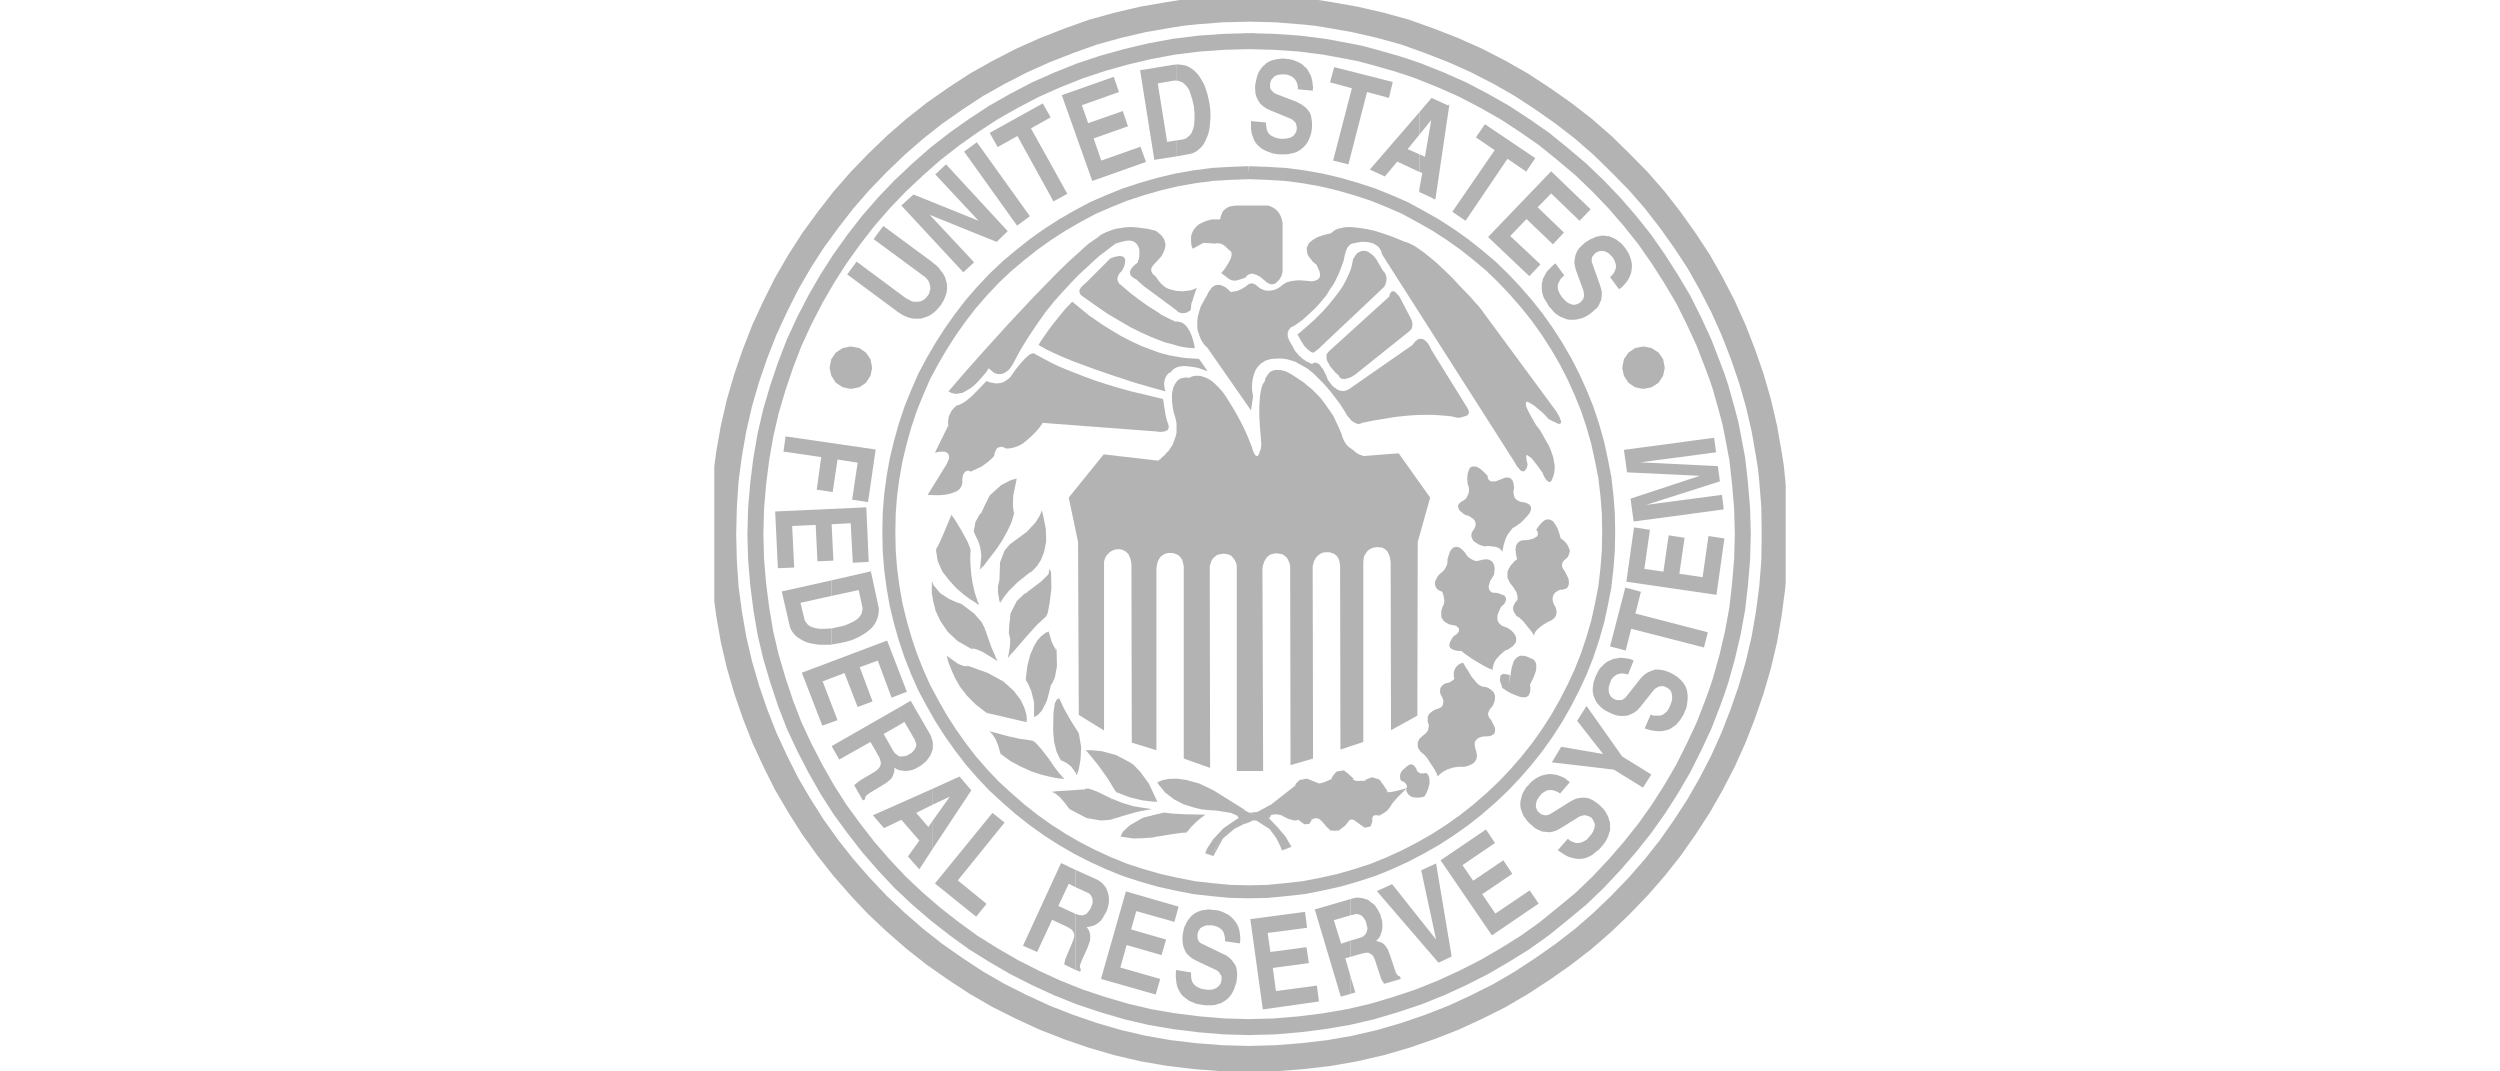 <?xml version="1.0" encoding="utf-8"?>
<!-- Generator: Adobe Illustrator 19.2.1, SVG Export Plug-In . SVG Version: 6.00 Build 0)  -->
<svg version="1.1" xmlns="http://www.w3.org/2000/svg" xmlns:xlink="http://www.w3.org/1999/xlink" x="0px" y="0px" width="140px"
	 height="60px" viewBox="0 0 140 60" style="enable-background:new 0 0 140 60;" xml:space="preserve">
<style type="text/css">
	.st0{fill:#EDDD4F;}
	.st1{fill:#387CC6;}
	.st2{fill:#FFFFFF;}
	.st3{fill:none;stroke:#387CC6;stroke-width:2;stroke-linecap:round;stroke-linejoin:round;stroke-miterlimit:10;}
	.st4{opacity:0.3;}
	.st5{clip-path:url(#SVGID_2_);}
	.st6{clip-path:url(#SVGID_4_);fill-rule:evenodd;clip-rule:evenodd;}
	.st7{clip-path:url(#SVGID_4_);fill-rule:evenodd;clip-rule:evenodd;fill:#231F20;}
	.st8{clip-path:url(#SVGID_6_);}
	.st9{clip-path:url(#SVGID_8_);}
	.st10{clip-path:url(#SVGID_8_);fill:none;stroke:#000000;stroke-width:0.728;stroke-linejoin:bevel;}
	.st11{clip-path:url(#SVGID_8_);fill:none;stroke:#000000;stroke-width:0.894;stroke-linejoin:bevel;}
	.st12{clip-path:url(#SVGID_8_);fill:none;stroke:#000000;stroke-width:1.457;stroke-linejoin:bevel;}
	.st13{clip-path:url(#SVGID_8_);fill:none;stroke:#000000;stroke-width:0.088;}
	.st14{fill:#231F20;}
	.st15{fill:#ADACAC;}
	.st16{fill:#686868;}
	.st17{fill:#020202;}
	.st18{fill:none;stroke:#FFFFFF;stroke-width:0.215;}
	.st19{fill:none;stroke:#387CC6;stroke-width:2;stroke-miterlimit:10;}
	.st20{fill:none;stroke:#387CC6;stroke-width:2;stroke-linecap:round;stroke-miterlimit:10;}
	.st21{fill:none;stroke:#387CC6;stroke-miterlimit:10;}
	.st22{fill:none;stroke:#387CC6;stroke-linecap:round;stroke-miterlimit:10;}
	.st23{fill:#FA3700;}
	.st24{fill:#FFFFFF;stroke:#387CC6;stroke-width:2;stroke-miterlimit:10;}
	.st25{fill:#EDDD4F;stroke:#387CC6;stroke-width:2;stroke-miterlimit:10;}
</style>
<g id="Layer_3">
</g>
<g id="colour">
	<g class="st4">
		<defs>
			<rect id="SVGID_1_" x="-149" class="st4" width="60" height="60"/>
		</defs>
		<clipPath id="SVGID_2_">
			<use xlink:href="#SVGID_1_"  style="overflow:visible;"/>
		</clipPath>
		<g class="st5">
			<g>
				<defs>
					<rect id="SVGID_3_" x="-185.191" y="-15.897" width="673.772" height="1010.658"/>
				</defs>
				<clipPath id="SVGID_4_">
					<use xlink:href="#SVGID_3_"  style="overflow:visible;"/>
				</clipPath>
			</g>
		</g>
	</g>
	<g class="st4">
		<defs>
			<rect id="SVGID_5_" x="40" class="st4" width="60" height="60"/>
		</defs>
		<clipPath id="SVGID_6_">
			<use xlink:href="#SVGID_5_"  style="overflow:visible;"/>
		</clipPath>
		<g class="st8">
			<g>
				<defs>
					<rect id="SVGID_7_" x="-21.796" y="-100.178" width="183.312" height="259.254"/>
				</defs>
				<clipPath id="SVGID_8_">
					<use xlink:href="#SVGID_7_"  style="overflow:visible;"/>
				</clipPath>
				<polygon class="st9" points="92.027,21.704 92.142,21.704 92.26,21.704 92.474,21.626 92.668,21.53 
					92.822,21.394 92.958,21.22 93.075,21.026 93.113,20.928 93.133,20.812 93.152,20.696 
					93.171,20.599 93.152,20.464 93.133,20.367 93.075,20.154 92.958,19.96 92.822,19.786 
					92.668,19.65 92.474,19.553 92.376,19.514 92.26,19.475 92.142,19.475 92.027,19.455 91.91,19.475 
					91.815,19.475 91.599,19.553 91.406,19.65 91.231,19.786 91.096,19.96 91.037,20.058 90.997,20.154 
					90.959,20.25 90.92,20.367 90.92,20.464 90.902,20.599 90.92,20.696 90.92,20.812 
					90.997,21.026 91.096,21.22 91.231,21.394 91.406,21.53 91.482,21.568 91.599,21.626 91.698,21.666 
					91.815,21.704 91.91,21.704 				"/>
				<polygon class="st9" points="47.444,15.367 50.163,17.382 50.261,17.459 50.415,17.557 50.57,17.654 
					50.745,17.73 50.899,17.79 51.056,17.828 51.23,17.847 51.385,17.847 51.54,17.847 51.698,17.809 
					51.852,17.752 52.006,17.692 52.141,17.616 52.278,17.518 52.413,17.402 52.53,17.266 52.667,17.111 
					52.763,16.956 52.86,16.801 52.919,16.647 52.977,16.49 53.017,16.335 53.036,16.18 
					53.036,16.007 53.017,15.852 52.977,15.717 52.938,15.56 52.86,15.405 52.784,15.27 52.667,15.134 
					52.57,14.998 52.435,14.862 52.278,14.746 52.221,14.688 49.464,12.654 48.921,13.39 
					51.734,15.465 51.774,15.483 51.89,15.6 51.987,15.717 52.047,15.852 52.085,16.007 
					52.104,16.162 52.065,16.297 52.025,16.452 51.928,16.588 51.814,16.723 51.676,16.821 51.54,16.879 
					51.405,16.897 51.23,16.897 51.076,16.879 50.919,16.801 50.745,16.703 50.708,16.685 47.969,14.65 
									"/>
				<polygon class="st9" points="50.474,11.509 53.947,15.251 54.549,14.689 52.066,12.033 55.812,13.547 
					56.432,12.944 52.976,9.203 52.375,9.767 54.8,12.364 51.153,10.891 				"/>
				<polygon class="st9" points="53.987,8.487 56.956,12.636 57.674,12.11 54.704,7.965 				"/>
				<polygon class="st9" points="55.421,7.441 55.869,8.235 56.975,7.616 58.995,11.279 59.769,10.852 
					57.732,7.189 58.839,6.569 58.392,5.792 				"/>
				<polygon class="st9" points="59.46,5.329 61.167,10.134 64.176,9.068 63.865,8.216 61.672,8.992 
					61.244,7.751 63.166,7.072 62.875,6.219 60.935,6.897 60.585,5.891 62.661,5.154 62.371,4.301 				"/>
				<polygon class="st9" points="65.864,7.866 65.864,8.759 66.524,8.642 66.7,8.604 66.873,8.545 
					67.009,8.468 67.145,8.352 67.281,8.235 67.397,8.08 67.494,7.906 67.571,7.731 67.65,7.539 
					67.707,7.324 67.745,7.092 67.765,6.84 67.787,6.588 67.787,6.336 67.765,6.046 67.727,5.774 
					67.669,5.503 67.611,5.251 67.533,5.017 67.456,4.787 67.359,4.592 67.242,4.399 67.145,4.244 
					67.009,4.087 66.873,3.951 66.719,3.837 66.583,3.759 66.426,3.68 66.252,3.642 66.098,3.623 
					65.903,3.604 65.864,3.623 65.864,4.516 65.941,4.516 66.02,4.535 66.116,4.573 66.214,4.611 
					66.291,4.671 66.369,4.747 66.446,4.825 66.583,5.017 66.678,5.289 66.776,5.601 66.855,5.948 
					66.893,6.336 66.893,6.667 66.873,6.975 66.816,7.228 66.719,7.46 66.659,7.539 66.583,7.616 
					66.505,7.674 66.426,7.752 66.35,7.77 66.252,7.808 				"/>
				<polygon class="st9" points="65.864,4.515 65.864,3.623 65.729,3.623 63.846,3.933 64.642,8.952 
					65.864,8.759 65.864,7.866 65.36,7.945 64.835,4.671 65.729,4.515 65.825,4.515 				"/>
				<polygon class="st9" points="73.511,5.077 73.531,4.901 73.511,4.728 73.491,4.554 73.451,4.398 
					73.413,4.244 73.335,4.108 73.26,3.97 73.18,3.836 73.064,3.741 72.949,3.624 72.832,3.546 
					72.677,3.469 72.541,3.41 72.385,3.352 72.21,3.314 72.016,3.294 71.842,3.274 71.668,3.294 
					71.493,3.314 71.337,3.352 71.202,3.39 71.066,3.449 70.931,3.526 70.832,3.624 70.716,3.721 
					70.619,3.836 70.542,3.952 70.465,4.087 70.406,4.244 70.367,4.398 70.329,4.572 70.289,4.766 
					70.289,5.018 70.308,5.251 70.367,5.445 70.465,5.639 70.58,5.812 70.737,5.949 70.931,6.084 
					71.142,6.181 72.27,6.645 72.346,6.685 72.424,6.743 72.482,6.802 72.541,6.859 72.579,6.935 
					72.6,7.033 72.619,7.112 72.619,7.188 72.6,7.343 72.541,7.46 72.463,7.575 72.366,7.655 
					72.23,7.712 72.074,7.752 71.9,7.771 71.687,7.771 71.493,7.731 71.337,7.674 71.183,7.595 
					71.066,7.499 70.988,7.384 70.931,7.228 70.908,7.053 70.891,6.859 70.056,6.781 70.056,6.995 
					70.056,7.188 70.074,7.364 70.115,7.538 70.172,7.692 70.232,7.848 70.308,7.984 70.406,8.1 
					70.521,8.215 70.638,8.314 70.774,8.389 70.931,8.468 71.086,8.525 71.26,8.585 71.435,8.623 
					71.649,8.642 71.823,8.642 72.016,8.642 72.192,8.623 72.366,8.585 72.521,8.544 72.656,8.487 
					72.793,8.409 72.911,8.314 73.026,8.215 73.123,8.1 73.221,7.964 73.298,7.81 73.355,7.674 
					73.413,7.499 73.451,7.324 73.473,7.131 73.473,6.841 73.433,6.589 73.413,6.471 73.375,6.355 
					73.315,6.259 73.239,6.162 73.123,6.026 72.967,5.91 72.812,5.812 72.638,5.715 71.435,5.251 
					71.358,5.213 71.299,5.154 71.241,5.097 71.183,5.037 71.142,4.961 71.125,4.882 71.125,4.805 
					71.125,4.728 71.142,4.592 71.202,4.456 71.279,4.378 71.358,4.282 71.473,4.222 71.609,4.184 
					71.764,4.166 71.92,4.166 72.093,4.184 72.25,4.244 72.385,4.32 72.482,4.398 72.579,4.534 
					72.638,4.67 72.677,4.825 72.677,4.999 				"/>
				<polygon class="st9" points="74.715,3.759 74.481,4.611 75.705,4.942 74.655,8.992 75.51,9.204 
					76.556,5.153 77.78,5.484 77.994,4.592 				"/>
				<polygon class="st9" points="79.489,10.56 79.489,10.755 80.323,11.143 81.1,5.91 80.168,5.484 
					79.489,6.279 79.489,7.538 80.149,6.723 79.799,8.778 79.489,8.642 79.489,9.63 79.647,9.689 				"/>
				<polygon class="st9" points="79.489,7.538 79.489,6.279 76.711,9.494 77.549,9.883 78.247,9.05 
					79.489,9.63 79.489,8.642 78.829,8.352 				"/>
				<polygon class="st9" points="79.451,10.755 79.489,10.755 79.489,10.56 				"/>
				<polygon class="st9" points="81.079,5.948 81.041,5.891 80.266,11.143 80.382,11.162 81.157,5.91 
					81.138,5.851 81.157,5.91 81.176,5.872 81.138,5.851 				"/>
				<polygon class="st9" points="83.157,6.957 82.651,7.693 83.701,8.41 81.331,11.859 82.071,12.364 
					84.418,8.894 85.467,9.61 85.973,8.857 				"/>
				<polygon class="st9" points="86.864,9.592 83.332,13.273 85.641,15.464 86.263,14.805 84.573,13.216 
					85.485,12.267 86.962,13.682 87.581,13.023 86.108,11.607 86.864,10.832 88.455,12.363 
					89.076,11.722 				"/>
				<polygon class="st9" points="90.668,16.2 90.823,16.084 90.939,15.967 91.056,15.831 91.154,15.695 
					91.231,15.559 91.29,15.424 91.348,15.27 91.367,15.115 91.388,14.979 91.388,14.824 
					91.367,14.67 91.327,14.516 91.272,14.359 91.212,14.203 91.114,14.049 91.016,13.893 
					90.902,13.759 90.784,13.622 90.648,13.525 90.534,13.429 90.396,13.351 90.26,13.294 
					90.124,13.234 89.969,13.216 89.833,13.197 89.678,13.197 89.524,13.234 89.387,13.254 
					89.233,13.332 89.075,13.39 88.921,13.488 88.765,13.585 88.571,13.759 88.418,13.913 
					88.3,14.108 88.223,14.301 88.185,14.496 88.164,14.708 88.203,14.941 88.262,15.154 
					88.687,16.316 88.687,16.395 88.706,16.472 88.706,16.569 88.687,16.667 88.65,16.743 88.61,16.821 
					88.554,16.879 88.494,16.937 88.36,17.014 88.244,17.054 88.108,17.073 87.97,17.033 
					87.834,16.975 87.717,16.898 87.58,16.762 87.447,16.608 87.35,16.452 87.274,16.297 87.234,16.142 
					87.234,15.988 87.274,15.852 87.35,15.695 87.447,15.559 87.601,15.424 87.098,14.745 
					86.941,14.882 86.806,15.018 86.67,15.154 86.572,15.29 86.494,15.445 86.418,15.581 
					86.38,15.736 86.34,15.89 86.34,16.044 86.34,16.2 86.361,16.354 86.399,16.51 
					86.456,16.685 86.555,16.84 86.652,16.995 86.747,17.169 86.883,17.305 87,17.458 
					87.137,17.576 87.274,17.672 87.406,17.751 87.563,17.808 87.698,17.866 87.852,17.905 
					88.01,17.905 88.164,17.905 88.32,17.887 88.474,17.846 88.63,17.808 88.785,17.73 88.958,17.634 
					89.116,17.518 89.331,17.324 89.426,17.247 89.504,17.15 89.561,17.033 89.6,16.937 
					89.66,16.821 89.678,16.723 89.698,16.531 89.698,16.336 89.66,16.162 89.6,15.967 89.174,14.765 
					89.136,14.67 89.136,14.592 89.136,14.516 89.154,14.436 89.174,14.359 89.233,14.301 
					89.29,14.224 89.35,14.165 89.467,14.108 89.6,14.049 89.716,14.049 89.833,14.067 89.95,14.108 
					90.086,14.185 90.184,14.282 90.3,14.398 90.396,14.554 90.456,14.708 90.494,14.844 
					90.494,14.979 90.456,15.115 90.396,15.251 90.3,15.387 90.163,15.521 				"/>
				<polygon class="st9" points="78.326,25.385 80.09,27.867 79.393,30.347 79.372,40.075 77.896,40.89 
					77.877,31.49 77.858,31.354 77.84,31.218 77.78,31.063 77.704,30.89 77.644,30.832 
					77.568,30.754 77.491,30.716 77.374,30.657 77.258,30.657 77.122,30.637 77.005,30.657 
					76.87,30.675 76.791,30.716 76.693,30.773 76.617,30.811 76.557,30.89 76.462,31.026 
					76.386,31.16 76.364,31.295 76.346,31.49 76.346,41.549 75.064,41.974 75.046,31.8 
					75.046,31.665 75.024,31.529 74.986,31.354 74.949,31.278 74.907,31.2 74.851,31.122 
					74.772,31.063 74.695,31.006 74.578,30.968 74.461,30.928 74.305,30.928 74.19,30.928 
					74.092,30.947 73.998,30.985 73.918,31.026 73.842,31.083 73.764,31.141 73.666,31.278 
					73.59,31.412 73.548,31.569 73.51,31.685 73.51,31.762 73.531,42.479 72.269,42.846 72.25,31.858 
					72.25,31.723 72.229,31.588 72.171,31.432 72.133,31.354 72.093,31.278 72.036,31.2 
					71.958,31.141 71.861,31.063 71.746,31.026 71.629,31.006 71.474,30.985 71.337,31.006 
					71.24,31.026 71.124,31.063 71.048,31.122 70.969,31.181 70.91,31.258 70.814,31.412 
					70.755,31.569 70.717,31.704 70.697,31.858 70.736,43.177 69.261,43.177 69.261,31.858 
					69.261,31.723 69.243,31.588 69.183,31.432 69.086,31.278 69.028,31.218 68.97,31.141 
					68.874,31.083 68.776,31.045 68.659,31.026 68.524,31.006 68.388,31.026 68.272,31.045 
					68.155,31.083 68.077,31.141 67.999,31.2 67.941,31.258 67.882,31.336 67.843,31.412 
					67.787,31.569 67.746,31.704 67.746,31.878 67.766,43.002 66.29,42.479 66.29,31.8 
					66.29,31.685 66.252,31.549 66.214,31.375 66.117,31.218 66.057,31.16 65.981,31.083 65.883,31.045 
					65.805,31.006 65.669,30.968 65.534,30.968 65.419,30.968 65.321,30.985 65.223,31.026 
					65.147,31.063 65.068,31.122 65.011,31.16 64.913,31.295 64.835,31.452 64.797,31.588 
					64.777,31.723 64.759,31.821 64.759,42.012 63.38,41.588 63.36,31.606 63.342,31.47 
					63.322,31.354 63.263,31.181 63.186,31.026 63.127,30.968 63.049,30.89 62.973,30.852 
					62.875,30.792 62.777,30.773 62.661,30.754 62.449,30.773 62.293,30.832 62.158,30.909 
					62.041,31.026 61.943,31.141 61.867,31.295 61.827,31.452 61.827,31.606 61.827,40.908 
					60.412,40.037 60.371,30.347 59.848,27.867 61.807,25.444 64.816,25.793 75.782,25.58 				"/>
				<polygon class="st9" points="66.795,13.932 66.776,13.894 66.719,13.738 66.699,13.507 66.699,13.389 
					66.699,13.253 66.737,13.099 66.795,12.964 66.873,12.828 66.99,12.692 67.144,12.556 
					67.339,12.46 67.573,12.364 67.863,12.286 68.328,12.286 68.348,12.168 68.387,12.053 
					68.445,11.898 68.484,11.84 68.543,11.761 68.621,11.704 68.697,11.645 68.813,11.587 
					68.93,11.549 69.066,11.531 69.222,11.51 70.987,11.51 71.123,11.549 71.259,11.607 
					71.416,11.704 71.474,11.761 71.551,11.84 71.629,11.938 71.686,12.033 71.745,12.168 
					71.783,12.304 71.823,12.46 71.823,12.635 71.823,15.232 71.803,15.289 71.764,15.446 
					71.668,15.62 71.609,15.697 71.531,15.773 71.474,15.831 71.416,15.871 71.318,15.909 
					71.202,15.929 71.143,15.909 71.067,15.889 71.007,15.851 70.931,15.812 70.853,15.735 
					70.755,15.658 70.638,15.561 70.542,15.484 70.387,15.405 70.233,15.348 70.153,15.329 
					70.055,15.329 69.98,15.348 69.901,15.386 69.823,15.446 69.747,15.541 69.649,15.581 
					69.416,15.658 69.28,15.697 69.126,15.718 68.987,15.697 68.93,15.675 68.873,15.658 
					68.387,15.289 68.543,15.115 68.659,14.941 68.795,14.727 68.911,14.495 68.949,14.379 
					68.969,14.281 68.969,14.184 68.949,14.108 68.893,14.048 68.813,13.991 68.757,13.932 
					68.679,13.856 68.6,13.777 68.484,13.701 68.348,13.643 68.193,13.623 68.114,13.623 
					68.039,13.643 67.806,13.623 67.592,13.604 67.378,13.604 				"/>
				<polygon class="st9" points="70.056,22.982 67.63,19.496 67.572,19.437 67.436,19.301 67.358,19.185 
					67.281,19.067 67.202,18.893 67.144,18.72 67.068,18.506 67.047,18.294 67.047,18.042 67.068,17.77 
					67.144,17.479 67.241,17.168 67.417,16.84 67.63,16.471 67.63,16.433 67.708,16.316 67.806,16.181 
					67.862,16.102 67.941,16.045 68.019,15.987 68.115,15.968 68.231,15.947 68.349,15.968 68.465,16.008 
					68.622,16.083 68.758,16.2 68.929,16.354 69.027,16.335 69.261,16.297 69.416,16.238 69.571,16.161 
					69.727,16.064 69.882,15.947 69.92,15.909 69.98,15.891 70.056,15.872 70.153,15.872 
					70.251,15.909 70.349,15.968 70.464,16.064 70.561,16.143 70.676,16.2 70.833,16.258 70.909,16.278 
					71.008,16.278 71.124,16.278 71.24,16.258 71.358,16.238 71.493,16.181 71.629,16.102 71.765,16.008 
					71.822,15.947 71.919,15.891 72.055,15.812 72.25,15.756 72.462,15.717 72.735,15.696 
					73.064,15.717 73.259,15.736 73.451,15.756 73.568,15.736 73.647,15.717 73.745,15.676 
					73.821,15.638 73.88,15.56 73.919,15.464 73.919,15.348 73.899,15.213 73.821,15.038 
					73.726,14.825 73.647,14.765 73.492,14.631 73.413,14.515 73.315,14.399 73.239,14.281 
					73.199,14.147 73.18,13.992 73.18,13.856 73.221,13.778 73.259,13.702 73.297,13.622 
					73.375,13.545 73.451,13.487 73.549,13.409 73.666,13.351 73.783,13.273 74.131,13.159 74.539,13.061 
					74.578,13.023 74.636,12.983 74.696,12.926 74.79,12.868 74.929,12.809 75.103,12.771 
					75.298,12.73 75.53,12.712 75.82,12.73 76.171,12.771 76.538,12.828 76.986,12.926 77.472,13.081 
					78.014,13.273 78.636,13.525 78.674,13.545 78.828,13.585 79.12,13.72 79.315,13.837 
					79.53,13.992 79.799,14.184 80.108,14.437 80.458,14.727 80.848,15.096 81.293,15.522 81.76,16.026 
					82.304,16.588 82.886,17.247 87.156,23.042 87.251,23.215 87.349,23.39 87.408,23.565 
					87.425,23.622 87.408,23.682 87.387,23.72 87.331,23.739 87.233,23.72 87.115,23.661 
					86.942,23.584 86.728,23.468 86.399,23.118 86.069,22.846 85.913,22.71 85.757,22.616 85.622,22.536 
					85.523,22.498 85.485,22.498 85.468,22.518 85.447,22.556 85.447,22.616 85.468,22.77 
					85.583,23.022 85.757,23.351 86.029,23.817 86.225,24.068 86.399,24.36 86.611,24.747 
					86.728,24.941 86.826,25.153 86.904,25.385 86.981,25.6 87.02,25.833 87.059,26.044 87.059,26.259 
					87.04,26.472 86.999,26.626 86.942,26.782 86.883,26.918 86.845,26.956 86.807,26.994 
					86.747,26.994 86.69,26.956 86.611,26.897 86.554,26.821 86.456,26.665 86.38,26.472 
					86.187,26.199 86.01,25.968 85.817,25.716 85.719,25.619 85.622,25.559 85.562,25.502 
					85.505,25.483 85.485,25.502 85.468,25.541 85.468,25.619 85.485,25.773 85.544,25.988 85.523,26.123 
					85.485,26.239 85.407,26.335 85.369,26.376 85.331,26.394 85.274,26.394 85.196,26.376 85.119,26.315 
					85.04,26.218 84.942,26.103 84.847,25.927 77.394,14.243 77.373,14.184 77.356,14.09 
					77.277,13.932 77.218,13.856 77.142,13.778 77.044,13.72 76.926,13.642 76.791,13.603 76.636,13.565 
					76.442,13.545 76.229,13.545 75.995,13.585 75.723,13.642 75.685,13.661 75.625,13.682 
					75.568,13.739 75.492,13.817 75.432,13.913 75.375,14.05 75.318,14.243 75.298,14.339 75.24,14.611 
					75.085,15.038 74.986,15.289 74.851,15.581 74.696,15.891 74.48,16.2 74.266,16.55 73.996,16.878 
					73.685,17.228 73.315,17.576 72.928,17.924 72.462,18.254 72.366,18.294 72.27,18.351 72.23,18.41 
					72.172,18.468 72.153,18.545 72.113,18.622 72.113,18.72 72.113,18.837 72.153,18.953 
					72.21,19.089 72.308,19.263 72.406,19.437 72.462,19.534 72.523,19.651 72.62,19.766 72.754,19.921 
					72.949,20.095 73.18,20.25 73.315,20.309 73.473,20.385 73.492,20.368 73.549,20.329 
					73.628,20.309 73.666,20.309 73.726,20.309 73.783,20.348 73.861,20.385 73.937,20.466 
					73.996,20.559 74.093,20.675 74.169,20.831 74.266,21.026 74.364,21.278 74.48,21.433 
					74.598,21.588 74.676,21.666 74.772,21.724 74.87,21.802 74.986,21.86 75.085,21.878 
					75.22,21.898 75.355,21.878 75.492,21.821 75.625,21.742 75.782,21.626 79.1,19.319 
					79.198,19.185 79.296,19.089 79.372,19.029 79.431,18.991 79.507,18.973 79.587,18.973 
					79.684,18.991 79.78,19.049 79.878,19.127 79.973,19.243 80.071,19.417 80.168,19.61 
					82.187,22.868 82.225,22.944 82.244,23.022 82.263,23.118 82.244,23.158 82.225,23.196 
					82.166,23.254 82.108,23.294 82.014,23.313 81.897,23.351 81.76,23.39 81.586,23.39 
					81.508,23.37 81.274,23.313 80.866,23.275 80.304,23.234 79.954,23.234 79.568,23.234 
					79.12,23.254 78.636,23.294 78.111,23.351 77.549,23.448 76.926,23.546 76.269,23.682 
					76.191,23.72 76.111,23.739 76.016,23.739 75.88,23.682 75.742,23.603 75.647,23.526 
					75.568,23.411 75.47,23.313 75.375,23.158 75.298,23.022 75.047,22.634 74.654,22.111 
					74.424,21.821 74.15,21.511 73.861,21.219 73.568,20.928 73.239,20.657 73.045,20.541 
					72.872,20.445 72.696,20.348 72.523,20.25 72.327,20.193 72.134,20.134 71.94,20.095 
					71.745,20.077 71.55,20.077 71.337,20.095 71.279,20.095 71.124,20.114 71.008,20.154 
					70.871,20.193 70.754,20.27 70.619,20.348 70.503,20.466 70.387,20.599 70.289,20.773 
					70.213,20.988 70.153,21.219 70.115,21.511 70.115,21.84 70.172,22.209 				"/>
				<polygon class="st9" points="72.657,18.72 72.773,18.642 73.104,18.351 73.568,17.944 73.842,17.673 
					74.112,17.402 74.383,17.092 74.654,16.761 74.929,16.413 75.182,16.045 75.394,15.657 
					75.567,15.27 75.646,15.077 75.704,14.863 75.742,14.669 75.782,14.474 75.821,14.436 
					75.879,14.34 75.976,14.204 76.053,14.146 76.133,14.108 76.21,14.068 76.307,14.048 
					76.423,14.048 76.538,14.068 76.655,14.126 76.791,14.224 76.946,14.358 77.082,14.534 
					77.451,15.175 77.511,15.231 77.567,15.31 77.605,15.405 77.643,15.523 77.643,15.676 
					77.625,15.774 77.605,15.851 77.567,15.967 77.511,16.064 75.646,17.827 74.306,19.089 
					73.842,19.533 73.59,19.727 73.59,19.746 73.53,19.746 73.452,19.727 73.356,19.669 
					73.22,19.553 73.044,19.379 72.871,19.108 				"/>
				<polygon class="st9" points="74.424,19.669 77.799,16.608 77.82,16.49 77.858,16.414 77.916,16.336 
					77.976,16.316 78.014,16.297 78.052,16.316 78.13,16.354 78.189,16.414 78.265,16.49 
					78.364,16.608 78.461,16.783 78.983,17.79 79.021,17.866 79.062,17.944 79.082,18.061 
					79.101,18.177 79.082,18.293 79.043,18.429 78.983,18.487 78.927,18.546 75.9,20.969 
					75.783,21.046 75.646,21.123 75.491,21.182 75.337,21.22 75.258,21.22 75.181,21.22 
					75.123,21.2 75.046,21.162 75.006,21.103 74.968,21.026 74.792,20.871 74.656,20.716 
					74.482,20.503 74.424,20.386 74.364,20.288 74.305,20.174 74.286,20.057 74.286,19.959 
					74.286,19.843 74.346,19.766 				"/>
				<polygon class="st9" points="64.719,15.484 64.796,15.6 64.894,15.735 65.03,15.891 65.204,16.045 
					65.321,16.123 65.455,16.181 65.594,16.219 65.748,16.258 65.903,16.297 66.077,16.297 
					66.155,16.316 66.37,16.297 66.523,16.278 66.678,16.258 66.854,16.2 67.028,16.123 
					66.97,16.258 66.854,16.588 66.795,16.802 66.718,16.994 66.7,17.189 66.678,17.363 
					66.602,17.421 66.505,17.479 66.407,17.519 66.272,17.538 66.194,17.538 66.117,17.519 
					66.038,17.499 65.962,17.459 65.884,17.383 65.786,17.304 64.817,16.588 64.079,16.045 
					63.808,15.812 63.651,15.658 63.535,15.6 63.42,15.522 63.38,15.484 63.322,15.424 
					63.303,15.368 63.281,15.289 63.281,15.212 63.303,15.134 63.361,15.038 63.439,14.94 63.555,14.825 
					63.71,14.707 63.729,14.631 63.788,14.455 63.808,14.184 63.808,14.049 63.788,13.913 
					63.729,13.778 63.672,13.681 63.574,13.584 63.515,13.545 63.439,13.507 63.361,13.487 63.264,13.468 
					63.05,13.487 62.797,13.545 62.469,13.642 62.312,13.758 61.886,14.089 61.574,14.32 61.226,14.631 
					60.856,14.979 60.43,15.368 59.984,15.831 59.516,16.335 59.032,16.878 58.547,17.479 
					58.081,18.139 57.847,18.486 57.615,18.836 57.384,19.203 57.151,19.591 56.937,19.979 56.723,20.385 
					56.625,20.541 56.508,20.695 56.432,20.755 56.334,20.831 56.237,20.89 56.139,20.928 56.024,20.947 
					55.907,20.947 55.791,20.928 55.655,20.871 55.519,20.755 55.365,20.619 55.326,20.695 
					55.169,20.909 54.917,21.2 54.781,21.354 54.627,21.511 54.451,21.666 54.278,21.783 
					54.083,21.898 53.909,21.995 53.714,22.033 53.598,22.054 53.502,22.054 53.404,22.033 53.307,22.014 
					53.229,21.976 53.112,21.918 54.102,20.773 55.169,19.572 56.452,18.157 57.847,16.666 
					58.547,15.947 59.208,15.27 59.866,14.631 60.469,14.089 60.74,13.837 60.992,13.623 
					61.244,13.449 61.479,13.293 61.517,13.254 61.672,13.136 61.943,13.002 62.099,12.945 
					62.293,12.868 62.507,12.809 62.759,12.771 63.012,12.731 63.303,12.712 63.632,12.731 
					63.962,12.771 64.332,12.828 64.719,12.925 64.777,12.964 64.894,13.061 64.97,13.119 65.049,13.197 
					65.107,13.273 65.185,13.389 65.224,13.507 65.263,13.642 65.263,13.796 65.224,13.953 
					65.148,14.146 65.049,14.339 64.875,14.534 64.661,14.765 64.603,14.825 64.545,14.902 64.485,14.998 
					64.467,15.096 64.467,15.153 64.485,15.212 64.527,15.289 64.562,15.348 64.622,15.406 				"/>
				<polygon class="st9" points="66.911,19.495 66.795,19.495 66.505,19.474 66.271,19.437 65.981,19.38 
					65.67,19.281 65.282,19.184 64.854,19.029 64.388,18.837 63.865,18.603 63.322,18.332 
					62.721,17.982 62.059,17.594 61.381,17.13 60.645,16.608 60.566,16.55 60.506,16.49 
					60.468,16.414 60.45,16.354 60.45,16.316 60.45,16.238 60.487,16.181 60.527,16.102 
					60.604,16.026 60.701,15.929 60.819,15.831 62.177,14.475 62.372,14.399 62.544,14.359 62.661,14.339 
					62.74,14.339 62.837,14.359 62.914,14.379 62.953,14.437 63.011,14.515 63.011,14.631 62.992,14.786 
					62.935,14.96 62.819,15.173 62.74,15.251 62.68,15.329 62.624,15.423 62.585,15.559 
					62.566,15.619 62.585,15.676 62.604,15.755 62.642,15.812 62.68,15.89 62.759,15.948 63.05,16.2 
					63.38,16.472 63.788,16.783 64.274,17.13 64.798,17.458 65.048,17.634 65.32,17.77 65.594,17.906 
					65.845,18.023 65.884,18.003 65.962,18.003 66.098,18.042 66.175,18.061 66.271,18.118 
					66.35,18.178 66.445,18.275 66.525,18.389 66.622,18.546 66.7,18.721 66.776,18.932 
					66.854,19.203 				"/>
				<polygon class="st9" points="58.159,19.319 58.295,19.09 58.703,18.505 58.975,18.139 59.303,17.73 
					59.653,17.304 60.043,16.897 60.217,17.033 60.664,17.402 60.974,17.653 61.362,17.925 
					61.788,18.215 62.255,18.505 62.779,18.818 63.341,19.108 63.924,19.38 64.234,19.495 
					64.544,19.61 64.854,19.727 65.185,19.824 65.496,19.902 65.825,19.96 66.155,20.018 
					66.485,20.057 66.816,20.076 67.144,20.095 67.629,20.792 67.359,20.696 67.087,20.6 
					66.756,20.541 66.582,20.522 66.407,20.502 66.233,20.502 66.076,20.522 65.922,20.56 
					65.768,20.638 65.651,20.736 65.553,20.852 65.455,20.89 65.399,20.948 65.321,21.045 65.243,21.199 
					65.224,21.279 65.203,21.375 65.185,21.49 65.203,21.627 65.224,21.762 65.263,21.918 
					64.428,21.685 63.555,21.433 62.487,21.084 61.303,20.676 60.138,20.25 59.576,20.018 
					59.052,19.785 58.567,19.553 				"/>
				<polygon class="st9" points="57.907,19.786 58.023,19.862 58.354,20.038 58.897,20.329 59.265,20.503 
					59.673,20.676 60.157,20.87 60.702,21.083 61.284,21.297 61.943,21.511 62.643,21.723 
					63.42,21.937 64.252,22.131 65.127,22.345 65.147,22.421 65.185,22.711 65.263,23.178 65.321,23.467 
					65.437,23.816 65.456,23.874 65.437,23.952 65.419,24.029 65.399,24.068 65.339,24.108 
					65.301,24.126 65.223,24.164 65.147,24.164 65.049,24.184 64.913,24.184 64.777,24.164 
					58.392,23.681 58.217,23.934 58.023,24.164 57.751,24.436 57.595,24.572 57.44,24.708 
					57.267,24.843 57.091,24.94 56.899,25.019 56.724,25.075 56.508,25.113 56.316,25.113 56.238,25.057 
					56.14,25.037 56.045,25.019 55.985,25.037 55.928,25.057 55.869,25.075 55.811,25.133 
					55.771,25.212 55.733,25.29 55.695,25.386 55.675,25.521 55.597,25.618 55.5,25.716 
					55.364,25.832 55.189,25.968 54.976,26.123 54.685,26.259 54.355,26.413 54.296,26.375 
					54.218,26.354 54.142,26.375 54.082,26.395 54.044,26.413 54.006,26.471 53.966,26.53 
					53.928,26.607 53.908,26.723 53.891,26.839 53.891,26.995 53.891,27.034 53.871,27.131 
					53.85,27.209 53.811,27.266 53.774,27.344 53.695,27.42 53.597,27.499 53.463,27.556 
					53.307,27.615 53.111,27.673 52.879,27.71 52.608,27.731 52.299,27.731 51.949,27.71 
					53.015,25.988 53.074,25.852 53.131,25.716 53.151,25.638 53.151,25.56 53.131,25.483 
					53.093,25.425 53.054,25.366 52.977,25.329 52.879,25.29 52.725,25.29 52.57,25.309 
					52.356,25.347 53.111,23.816 53.093,23.701 53.093,23.603 53.111,23.447 53.151,23.275 
					53.248,23.08 53.307,22.982 53.385,22.887 53.481,22.79 53.597,22.692 53.617,22.692 
					53.657,22.692 53.754,22.654 53.908,22.575 54.142,22.421 54.414,22.189 54.782,21.821 
					55.247,21.336 55.383,21.394 55.538,21.432 55.753,21.47 55.869,21.47 55.985,21.452 
					56.102,21.432 56.238,21.375 56.354,21.297 56.49,21.201 56.606,21.083 56.724,20.909 56.858,20.716 
					57.014,20.522 57.188,20.309 57.384,20.096 57.576,19.922 57.674,19.844 57.771,19.806 57.847,19.786 				
					"/>
				<polygon class="st9" points="64.894,25.754 64.971,25.716 65.106,25.58 65.223,25.483 65.32,25.367 
					65.456,25.231 65.553,25.076 65.669,24.903 65.749,24.688 65.825,24.476 65.885,24.242 
					65.885,23.99 65.885,23.701 65.825,23.41 65.729,23.099 65.708,23.004 65.669,22.77 
					65.632,22.439 65.632,22.246 65.632,22.053 65.669,21.86 65.708,21.686 65.787,21.53 
					65.885,21.375 65.94,21.317 66.001,21.259 66.077,21.219 66.154,21.181 66.271,21.161 66.369,21.142 
					66.486,21.142 66.621,21.161 66.659,21.124 66.757,21.083 66.911,21.045 67.008,21.045 67.144,21.045 
					67.262,21.065 67.398,21.104 67.553,21.161 67.709,21.239 67.881,21.355 68.058,21.512 
					68.25,21.704 68.445,21.918 68.64,22.189 68.834,22.498 69.085,22.906 69.358,23.39 
					69.63,23.912 69.883,24.476 69.998,24.767 70.115,25.057 70.153,25.211 70.212,25.347 
					70.288,25.483 70.329,25.521 70.367,25.54 70.405,25.54 70.464,25.503 70.502,25.426 
					70.541,25.309 70.6,25.153 70.638,24.921 70.6,24.455 70.561,23.952 70.522,23.352 
					70.522,22.75 70.541,22.439 70.561,22.169 70.6,21.918 70.658,21.686 70.717,21.512 
					70.774,21.432 70.814,21.375 70.833,21.317 70.872,21.161 70.931,21.083 70.987,20.988 
					71.067,20.89 71.143,20.812 71.279,20.755 71.416,20.717 71.59,20.717 71.784,20.735 
					72.036,20.812 72.289,20.947 72.598,21.142 72.948,21.375 73.026,21.432 73.18,21.568 
					73.452,21.782 73.783,22.111 73.96,22.303 74.13,22.518 74.304,22.77 74.5,23.042 
					74.677,23.313 74.832,23.642 74.986,23.972 75.142,24.34 75.162,24.436 75.2,24.533 
					75.257,24.669 75.337,24.805 75.432,24.94 75.567,25.057 75.723,25.173 75.784,25.211 75.919,25.329 
					76.035,25.405 76.151,25.464 76.307,25.521 76.5,25.58 75.937,25.774 75.299,25.988 74.519,26.218 
					73.648,26.472 72.735,26.704 72.27,26.801 71.823,26.877 71.395,26.956 70.987,26.995 
					64.779,26.355 				"/>
				<polygon class="st9" points="56.858,26.878 56.8,26.898 56.625,26.956 56.372,27.053 56.083,27.227 
					55.928,27.324 55.772,27.46 55.616,27.615 55.481,27.788 55.345,27.982 55.21,28.196 55.113,28.429 
					55.016,28.719 54.898,28.855 54.781,29.028 54.684,29.242 54.646,29.359 54.608,29.495 
					54.588,29.63 54.588,29.766 54.608,29.902 54.664,30.037 54.744,30.173 54.841,30.309 54.879,30.404 
					54.917,30.521 54.977,30.657 54.995,30.87 55.016,31.103 54.995,31.394 54.957,31.723 
					55.19,31.431 55.462,31.123 55.752,30.716 56.064,30.231 56.219,29.978 56.353,29.726 
					56.489,29.476 56.586,29.224 56.664,28.973 56.722,28.719 56.702,28.622 56.684,28.486 
					56.646,28.312 56.646,28.059 56.684,27.732 56.742,27.344 				"/>
				<polygon class="st9" points="55.053,28.758 55.075,28.738 55.538,27.808 56.121,27.265 56.646,26.994 
					56.858,26.937 56.84,26.82 56.588,26.897 56.063,27.169 55.421,27.75 54.959,28.7 
					54.977,28.681 55.053,28.758 55.075,28.758 55.075,28.738 				"/>
				<polygon class="st9" points="54.898,30.269 54.878,30.269 54.647,29.747 54.744,29.262 54.958,28.912 
					55.052,28.759 54.976,28.681 54.841,28.837 54.627,29.224 54.529,29.767 54.8,30.347 
					54.782,30.347 54.898,30.269 54.878,30.269 				"/>
				<polygon class="st9" points="54.781,30.348 54.82,30.404 54.897,30.675 54.958,31.103 54.897,31.722 
					54.859,31.917 54.995,31.763 54.917,31.684 55.015,31.742 55.074,31.103 55.034,30.657 54.937,30.367 
					54.897,30.269 				"/>
				<polygon class="st9" points="56.684,28.739 56.664,28.7 56.528,29.205 56.297,29.707 56.023,30.211 
					55.714,30.675 55.403,31.084 55.169,31.412 54.977,31.606 54.918,31.684 54.995,31.762 55.074,31.704 
					55.247,31.47 55.501,31.141 55.812,30.734 56.121,30.269 56.412,29.747 56.646,29.243 
					56.8,28.719 56.782,28.7 56.8,28.719 56.8,28.7 56.782,28.7 				"/>
				<polygon class="st9" points="56.858,26.937 56.8,26.859 56.625,27.731 56.586,28.313 56.646,28.621 
					56.684,28.739 56.782,28.7 56.762,28.621 56.722,28.313 56.742,27.751 56.918,26.897 
					56.839,26.821 56.918,26.897 56.936,26.801 56.839,26.821 				"/>
				<polygon class="st9" points="58.335,28.777 58.257,28.913 58.178,29.07 58.024,29.282 57.81,29.534 
					57.538,29.823 57.362,29.959 57.169,30.113 56.956,30.269 56.723,30.427 56.704,30.444 
					56.587,30.521 56.451,30.656 56.373,30.753 56.317,30.87 56.237,30.987 56.161,31.141 
					56.102,31.316 56.063,31.489 56.024,31.702 56.004,31.956 56.004,32.209 56.024,32.498 
					56.004,32.595 55.947,32.827 55.947,33.003 55.947,33.194 55.966,33.391 56.024,33.622 
					56.121,33.447 56.257,33.293 56.433,33.059 56.666,32.806 56.937,32.536 57.267,32.265 
					57.44,32.149 57.616,32.033 57.674,31.975 57.829,31.858 57.926,31.762 58.042,31.646 
					58.14,31.489 58.237,31.336 58.335,31.123 58.411,30.89 58.471,30.618 58.527,30.328 58.527,29.997 
					58.509,29.632 58.431,29.224 				"/>
				<polygon class="st9" points="56.763,30.482 57.576,29.862 58.062,29.319 58.314,28.952 58.392,28.798 
					58.276,28.758 58.216,28.893 57.985,29.262 57.499,29.785 56.703,30.367 				"/>
				<polygon class="st9" points="56.082,32.517 56.082,32.48 56.121,31.511 56.372,30.889 56.646,30.581 
					56.763,30.482 56.703,30.366 56.549,30.482 56.256,30.833 56.004,31.488 55.966,32.498 
					55.966,32.48 56.082,32.517 56.082,32.498 56.082,32.48 				"/>
				<polygon class="st9" points="55.946,32.577 55.888,32.827 55.888,33.196 55.966,33.642 56.004,33.757 
					56.082,33.661 55.966,33.584 56.082,33.603 56.004,33.176 56.024,32.847 56.063,32.596 
					56.082,32.517 55.966,32.479 				"/>
				<polygon class="st9" points="57.595,31.975 57.575,31.975 56.899,32.497 56.394,33.022 56.082,33.429 
					55.966,33.583 56.082,33.662 56.18,33.486 56.489,33.098 56.995,32.595 57.655,32.071 
					57.635,32.071 				"/>
				<polygon class="st9" points="58.392,28.798 58.276,28.798 58.45,29.631 58.47,30.328 58.354,30.87 
					58.197,31.296 57.985,31.628 57.79,31.821 57.635,31.936 57.595,31.975 57.635,32.073 57.712,32.053 
					57.869,31.917 58.081,31.685 58.295,31.355 58.47,30.909 58.587,30.328 58.566,29.611 
					58.392,28.758 58.276,28.758 58.392,28.758 58.334,28.584 58.276,28.758 				"/>
				<polygon class="st9" points="53.287,28.953 53.443,29.183 53.792,29.726 54.123,30.347 54.239,30.599 
					54.296,30.792 54.278,31.045 54.278,31.353 54.296,31.741 54.334,32.208 54.414,32.691 54.472,32.962 
					54.53,33.215 54.627,33.486 54.725,33.739 54.627,33.681 54.375,33.527 54.006,33.254 
					53.812,33.098 53.598,32.906 53.385,32.691 53.19,32.48 52.995,32.227 52.821,31.975 52.667,31.704 
					52.57,31.394 52.53,31.259 52.492,31.103 52.472,30.928 52.472,30.792 52.51,30.716 
					52.649,30.463 52.901,29.902 				"/>
				<polygon class="st9" points="54.355,30.792 54.355,30.772 54.179,30.328 53.831,29.688 53.502,29.146 
					53.346,28.913 53.248,28.972 53.385,29.224 53.714,29.767 54.062,30.366 54.239,30.792 54.239,30.772 
					54.355,30.792 54.355,30.772 				"/>
				<polygon class="st9" points="54.684,33.798 54.762,33.72 54.588,33.194 54.472,32.691 54.394,32.189 
					54.355,31.743 54.335,31.354 54.335,31.063 54.355,30.852 54.355,30.792 54.239,30.773 
					54.239,30.852 54.218,31.063 54.218,31.354 54.239,31.743 54.276,32.209 54.335,32.712 
					54.472,33.233 54.664,33.757 54.744,33.681 54.684,33.798 54.841,33.874 54.762,33.72 				"/>
				<polygon class="st9" points="52.413,30.753 52.413,30.792 52.511,31.412 52.763,31.994 53.152,32.498 
					53.56,32.944 53.966,33.293 54.335,33.564 54.589,33.718 54.685,33.798 54.744,33.681 
					54.664,33.622 54.413,33.467 54.044,33.215 53.638,32.867 53.228,32.441 52.88,31.936 52.627,31.394 
					52.529,30.792 52.529,30.812 52.413,30.753 52.413,30.774 52.413,30.792 				"/>
				<polygon class="st9" points="53.345,28.912 53.248,28.912 52.841,29.882 52.589,30.445 52.453,30.698 
					52.413,30.753 52.53,30.811 52.551,30.753 52.687,30.482 52.938,29.941 53.345,28.972 
					53.248,28.972 53.345,28.912 53.288,28.816 53.248,28.912 				"/>
				<polygon class="st9" points="58.799,32.032 58.819,32.032 58.819,32.072 58.779,32.129 58.722,32.246 
					58.587,32.401 58.353,32.595 58.024,32.867 57.557,33.197 57.501,33.233 57.384,33.311 
					57.189,33.467 57.092,33.564 56.994,33.681 56.898,33.817 56.801,33.989 56.703,34.164 
					56.646,34.378 56.587,34.612 56.548,34.863 56.529,35.133 56.548,35.444 56.587,35.52 
					56.605,35.618 56.625,35.754 56.625,35.927 56.625,36.122 56.605,36.356 56.548,36.627 
					56.801,36.356 57.362,35.697 58.024,34.959 58.335,34.65 58.566,34.435 58.625,34.261 
					58.683,34.03 58.722,33.738 58.779,33.39 58.819,32.963 58.819,32.517 				"/>
				<polygon class="st9" points="57.576,33.254 57.596,33.254 58.392,32.634 58.761,32.284 58.858,32.091 
					58.84,31.975 58.761,32.072 58.761,32.053 58.683,32.189 58.313,32.556 57.518,33.158 
					57.538,33.158 57.576,33.254 57.596,33.254 				"/>
				<polygon class="st9" points="56.606,35.425 56.606,35.444 56.703,34.397 57.035,33.719 57.422,33.351 
					57.577,33.254 57.538,33.158 57.343,33.275 56.937,33.661 56.587,34.359 56.49,35.463 
					56.508,35.483 56.49,35.463 56.508,35.483 				"/>
				<polygon class="st9" points="56.508,35.483 56.508,35.54 56.568,35.753 56.568,36.104 56.488,36.607 
					56.432,36.859 56.586,36.664 56.508,36.586 56.606,36.646 56.684,36.123 56.684,35.753 
					56.646,35.501 56.606,35.426 				"/>
				<polygon class="st9" points="58.508,34.416 58.528,34.396 57.986,34.921 57.325,35.656 56.742,36.316 
					56.508,36.587 56.586,36.665 56.839,36.393 57.403,35.734 58.061,34.999 58.606,34.494 
					58.624,34.454 58.606,34.494 58.606,34.475 58.624,34.454 				"/>
				<polygon class="st9" points="58.839,31.975 58.742,32.033 58.761,32.963 58.663,33.739 58.546,34.241 
					58.508,34.416 58.625,34.453 58.682,34.282 58.78,33.757 58.877,32.963 58.859,32.013 
					58.761,32.071 58.839,31.975 58.742,31.876 58.742,32.033 				"/>
				<polygon class="st9" points="58.682,35.444 58.644,35.464 58.526,35.54 58.355,35.677 58.257,35.755 
					58.16,35.89 58.062,36.026 57.946,36.219 57.848,36.432 57.772,36.664 57.674,36.955 
					57.596,37.284 57.538,37.633 57.5,38.059 57.596,38.214 57.693,38.409 57.81,38.68 
					57.907,38.972 57.946,39.146 57.986,39.321 58.004,39.494 58.004,39.687 58.004,39.882 
					57.986,40.056 58.062,39.998 58.178,39.901 58.296,39.746 58.43,39.533 58.508,39.397 
					58.566,39.241 58.644,39.048 58.703,38.836 58.742,38.602 58.798,38.35 58.877,38.254 
					58.955,38.119 59.013,37.925 59.091,37.654 59.129,37.324 59.129,37.128 59.129,36.898 
					59.129,36.664 59.091,36.393 59.073,36.375 59.032,36.335 58.975,36.258 58.916,36.143 
					58.858,35.967 58.76,35.755 				"/>
				<polygon class="st9" points="57.557,38.021 57.557,38.059 57.655,37.284 57.829,36.685 58.005,36.239 
					58.198,35.909 58.392,35.697 58.547,35.58 58.664,35.521 58.703,35.502 58.664,35.385 
					58.606,35.407 58.49,35.483 58.314,35.619 58.102,35.85 57.907,36.18 57.693,36.665 
					57.537,37.265 57.441,38.042 57.441,38.079 57.441,38.042 57.441,38.059 57.441,38.079 				"/>
				<polygon class="st9" points="57.945,40.018 58.042,40.076 58.042,39.321 57.869,38.662 57.655,38.195 
					57.557,38.022 57.44,38.079 57.557,38.254 57.751,38.699 57.907,39.321 57.907,40.056 
					58.005,40.114 57.907,40.056 57.907,40.154 58.005,40.114 				"/>
				<polygon class="st9" points="58.761,38.312 58.741,38.331 58.509,39.222 58.256,39.728 58.024,39.958 
					57.945,40.018 58.004,40.114 58.12,40.038 58.353,39.784 58.625,39.242 58.858,38.35 
					58.839,38.39 58.761,38.312 58.741,38.331 				"/>
				<polygon class="st9" points="59.092,36.451 59.032,36.393 59.072,37.323 58.956,37.905 58.819,38.233 
					58.761,38.313 58.84,38.391 58.916,38.274 59.072,37.944 59.189,37.323 59.168,36.375 
					59.112,36.336 59.168,36.375 59.148,36.355 59.112,36.336 				"/>
				<polygon class="st9" points="58.703,35.502 58.625,35.463 58.78,35.987 58.935,36.276 59.032,36.394 
					59.091,36.451 59.111,36.336 59.032,36.221 58.897,35.948 58.742,35.426 58.663,35.385 
					58.742,35.426 58.723,35.366 58.663,35.385 				"/>
				<polygon class="st9" points="52.239,32.788 52.239,32.905 52.239,33.197 52.278,33.41 52.317,33.64 
					52.376,33.912 52.453,34.183 52.57,34.475 52.724,34.765 52.9,35.056 53.112,35.327 53.229,35.484 
					53.365,35.599 53.503,35.734 53.657,35.851 53.831,35.968 54.025,36.084 54.219,36.18 
					54.413,36.276 54.491,36.258 54.549,36.258 54.685,36.276 54.842,36.335 55.074,36.451 
					55.365,36.627 55.732,36.878 55.501,36.316 55.307,35.833 55.132,35.327 55.093,35.212 55.034,35.056 
					54.918,34.882 54.744,34.65 54.51,34.417 54.355,34.281 54.199,34.145 53.987,34.01 
					53.773,33.856 53.579,33.797 53.365,33.699 53.112,33.584 52.86,33.447 52.59,33.256 52.491,33.157 
					52.376,33.04 52.298,32.924 				"/>
				<polygon class="st9" points="54.394,36.239 54.452,36.239 53.694,35.813 53.152,35.289 52.763,34.728 
					52.53,34.164 52.376,33.641 52.317,33.194 52.298,32.905 52.298,32.79 52.182,32.79 
					52.182,32.905 52.182,33.215 52.259,33.662 52.394,34.204 52.667,34.786 53.074,35.384 53.637,35.908 
					54.394,36.335 54.452,36.335 54.394,36.335 54.433,36.354 54.452,36.335 				"/>
				<polygon class="st9" points="55.676,36.898 55.752,36.82 55.093,36.393 54.685,36.239 54.472,36.199 
					54.394,36.239 54.451,36.336 54.472,36.315 54.665,36.355 55.034,36.511 55.696,36.918 55.772,36.839 
					55.696,36.918 55.868,37.034 55.772,36.839 				"/>
				<polygon class="st9" points="55.074,35.328 55.074,35.348 55.248,35.833 55.443,36.356 55.597,36.742 
					55.676,36.898 55.772,36.84 55.715,36.684 55.538,36.297 55.364,35.812 55.19,35.307 55.19,35.328 
									"/>
				<polygon class="st9" points="53.754,33.912 53.733,33.912 54.473,34.455 54.879,34.921 55.052,35.231 
					55.073,35.328 55.19,35.328 55.15,35.192 54.976,34.843 54.549,34.359 53.812,33.798 53.792,33.798 
					53.812,33.798 53.792,33.798 				"/>
				<polygon class="st9" points="52.298,32.788 52.183,32.827 52.55,33.311 53.093,33.64 53.559,33.835 
					53.753,33.912 53.792,33.797 53.597,33.739 53.153,33.545 52.648,33.215 52.278,32.769 52.183,32.788 
					52.278,32.769 52.183,32.538 52.183,32.788 				"/>
				<polygon class="st9" points="57.44,40.366 57.44,40.27 57.42,40.018 57.384,39.843 57.325,39.65 
					57.226,39.435 57.11,39.204 56.938,38.972 56.723,38.699 56.47,38.467 56.315,38.331 
					56.139,38.215 55.966,38.079 55.752,37.965 55.538,37.848 55.326,37.75 55.053,37.633 
					54.782,37.536 54.492,37.42 54.179,37.343 54.142,37.362 54.063,37.381 53.965,37.362 
					53.831,37.324 53.637,37.246 53.405,37.091 53.113,36.878 53.153,36.936 53.209,37.169 53.327,37.498 
					53.521,37.925 53.656,38.157 53.812,38.41 53.987,38.662 54.2,38.913 54.432,39.164 54.684,39.416 
					54.977,39.65 55.307,39.881 				"/>
				<polygon class="st9" points="54.218,37.381 54.161,37.401 55.286,37.789 56.102,38.274 56.685,38.759 
					57.053,39.243 57.248,39.668 57.344,40.018 57.384,40.27 57.384,40.346 57.5,40.366 57.5,40.25 
					57.48,40.018 57.363,39.631 57.15,39.184 56.763,38.68 56.18,38.157 55.326,37.691 
					54.198,37.284 54.142,37.305 54.198,37.284 54.161,37.284 54.142,37.305 				"/>
				<polygon class="st9" points="53.171,36.858 53.073,36.917 53.598,37.284 53.947,37.42 54.142,37.42 
					54.218,37.381 54.142,37.305 54.123,37.305 53.987,37.305 53.676,37.189 53.152,36.82 
					53.056,36.878 53.152,36.82 53.016,36.722 53.056,36.878 				"/>
				<polygon class="st9" points="55.326,39.823 55.346,39.823 54.725,39.377 54.239,38.873 53.85,38.368 
					53.578,37.905 53.385,37.478 53.268,37.149 53.19,36.936 53.172,36.857 53.055,36.878 
					53.074,36.974 53.152,37.188 53.288,37.537 53.481,37.965 53.754,38.447 54.143,38.952 
					54.646,39.456 55.267,39.939 55.286,39.939 55.267,39.939 55.286,39.939 				"/>
				<polygon class="st9" points="57.384,40.347 57.46,40.288 56.451,40.075 55.793,39.92 55.422,39.842 
					55.326,39.824 55.286,39.939 55.402,39.959 55.753,40.036 56.413,40.193 57.422,40.425 57.5,40.366 
					57.422,40.425 57.5,40.425 57.5,40.366 				"/>
				<polygon class="st9" points="55.597,41.063 55.831,41.123 56.394,41.277 56.742,41.355 57.111,41.432 
					57.459,41.491 57.791,41.548 57.847,41.548 57.907,41.606 58.005,41.684 58.121,41.82 
					58.295,42.013 58.508,42.264 58.742,42.596 58.956,42.942 59.188,43.254 59.324,43.41 59.46,43.544 
					59.129,43.507 58.762,43.427 58.295,43.312 57.771,43.138 57.499,43.022 57.208,42.904 
					56.918,42.75 56.646,42.596 56.354,42.401 56.082,42.188 56.045,42.033 55.928,41.703 
					55.792,41.335 55.695,41.179 				"/>
				<polygon class="st9" points="57.81,41.471 57.79,41.471 57.11,41.374 56.414,41.22 55.85,41.062 
					55.616,41.006 55.597,41.122 55.812,41.198 56.373,41.334 57.091,41.491 57.79,41.606 				"/>
				<polygon class="st9" points="58.799,42.576 58.335,41.974 58.042,41.645 57.889,41.509 57.81,41.47 
					57.791,41.606 57.81,41.627 57.964,41.742 58.255,42.033 58.683,42.634 				"/>
				<polygon class="st9" points="59.441,43.602 59.498,43.506 59.246,43.216 59.012,42.904 58.858,42.672 
					58.799,42.576 58.682,42.633 58.742,42.731 58.916,42.984 59.148,43.292 59.419,43.582 
					59.461,43.486 59.441,43.602 59.615,43.622 59.498,43.506 				"/>
				<polygon class="st9" points="56.023,42.207 56.045,42.227 56.606,42.633 57.189,42.943 57.751,43.195 
					58.275,43.371 58.742,43.486 59.111,43.563 59.363,43.602 59.441,43.602 59.461,43.486 
					59.382,43.486 59.129,43.448 58.78,43.371 58.313,43.254 57.789,43.078 57.227,42.848 
					56.665,42.536 56.121,42.149 56.139,42.169 56.023,42.207 56.023,42.227 56.045,42.227 				"/>
				<polygon class="st9" points="55.616,41.005 55.559,41.103 55.732,41.356 55.888,41.722 55.985,42.052 
					56.024,42.207 56.139,42.169 56.102,42.034 56.004,41.684 55.83,41.316 55.655,41.025 
					55.596,41.122 55.616,41.005 55.402,40.947 55.559,41.103 				"/>
				<polygon class="st9" points="59.284,39.184 59.264,39.184 59.226,39.205 59.188,39.26 59.128,39.397 
					59.092,39.61 59.051,39.921 59.032,40.365 59.032,40.949 59.051,41.122 59.051,41.315 
					59.092,41.548 59.148,41.8 59.208,42.071 59.304,42.323 59.382,42.44 59.46,42.536 
					59.536,42.576 59.633,42.614 59.751,42.671 59.886,42.769 60.021,42.885 60.157,43.039 
					60.295,43.254 60.352,43.06 60.392,42.848 60.45,42.557 60.488,42.226 60.488,41.857 
					60.469,41.665 60.43,41.471 60.392,41.257 60.352,41.062 60.198,40.851 59.867,40.308 
					59.517,39.687 59.382,39.397 				"/>
				<polygon class="st9" points="59.092,40.948 59.112,39.92 59.189,39.415 59.284,39.242 59.284,39.107 
					59.189,39.163 59.072,39.378 58.994,39.92 58.976,40.948 				"/>
				<polygon class="st9" points="59.46,42.479 59.518,42.518 59.284,42.053 59.148,41.528 59.111,41.122 
					59.091,40.948 58.975,40.948 58.993,41.122 59.031,41.548 59.167,42.092 59.4,42.576 
					59.44,42.594 59.4,42.576 59.42,42.594 59.44,42.594 				"/>
				<polygon class="st9" points="60.216,43.235 60.332,43.235 60.08,42.847 59.789,42.614 59.577,42.517 
					59.459,42.479 59.441,42.595 59.517,42.614 59.731,42.731 59.983,42.923 60.236,43.273 
					60.352,43.273 60.236,43.273 60.294,43.409 60.352,43.273 				"/>
				<polygon class="st9" points="60.295,41.103 60.295,41.083 60.43,41.859 60.393,42.536 60.295,43.041 
					60.217,43.236 60.352,43.273 60.411,43.078 60.506,42.557 60.547,41.859 60.411,41.044 
					60.393,41.025 60.411,41.044 60.393,41.044 60.393,41.025 				"/>
				<polygon class="st9" points="59.284,39.242 59.226,39.184 59.46,39.727 59.829,40.347 60.157,40.871 
					60.295,41.103 60.392,41.024 60.255,40.813 59.926,40.288 59.577,39.668 59.343,39.164 59.284,39.107 
					59.343,39.164 59.324,39.107 59.284,39.107 				"/>
				<polygon class="st9" points="59.092,44.378 60.759,44.262 60.759,44.242 60.779,44.222 60.857,44.222 
					60.973,44.222 61.15,44.28 61.401,44.378 61.768,44.552 62.236,44.785 62.428,44.862 
					62.876,45.037 63.167,45.115 63.477,45.211 63.788,45.271 64.06,45.328 63.942,45.347 
					63.593,45.425 63.05,45.56 62.353,45.793 62.312,45.812 62.176,45.832 61.944,45.87 
					61.652,45.889 61.479,45.87 61.286,45.85 61.09,45.812 60.878,45.734 60.664,45.656 60.43,45.56 
					60.179,45.425 59.926,45.25 59.848,45.152 59.653,44.883 59.517,44.727 59.382,44.591 
					59.246,44.456 				"/>
				<polygon class="st9" points="60.199,44.242 59.654,44.28 59.265,44.3 59.091,44.32 59.091,44.435 
					59.265,44.416 59.654,44.396 60.216,44.357 60.759,44.32 60.799,44.32 60.817,44.28 
					60.701,44.242 60.74,44.203 				"/>
				<polygon class="st9" points="62.255,44.727 61.42,44.32 60.973,44.164 60.78,44.164 60.702,44.242 
					60.817,44.28 60.799,44.28 60.935,44.28 61.382,44.417 62.216,44.823 				"/>
				<polygon class="st9" points="64.078,45.386 64.078,45.25 63.496,45.154 62.894,44.978 62.449,44.803 
					62.255,44.727 62.217,44.824 62.41,44.92 62.875,45.094 63.458,45.271 64.058,45.386 
					64.058,45.25 64.078,45.386 64.505,45.308 64.078,45.25 				"/>
				<polygon class="st9" points="62.371,45.85 63.07,45.636 63.612,45.482 63.943,45.405 64.078,45.387 
					64.059,45.25 63.924,45.289 63.575,45.365 63.03,45.52 62.333,45.735 				"/>
				<polygon class="st9" points="59.867,45.289 59.887,45.309 60.856,45.812 61.653,45.949 62.177,45.908 
					62.371,45.851 62.333,45.735 62.157,45.794 61.672,45.812 60.896,45.677 59.964,45.211 59.983,45.229 
					59.867,45.289 59.887,45.309 				"/>
				<polygon class="st9" points="59.092,44.32 59.072,44.417 59.343,44.63 59.594,44.92 59.789,45.172 
					59.866,45.289 59.984,45.229 59.905,45.115 59.692,44.842 59.419,44.55 59.13,44.32 
					59.092,44.434 59.092,44.32 58.878,44.341 59.072,44.417 				"/>
				<polygon class="st9" points="64.719,44.842 64.505,44.822 63.981,44.765 63.651,44.688 63.281,44.592 
					62.894,44.475 62.525,44.321 62.409,44.087 62.06,43.544 61.826,43.195 61.556,42.807 
					61.266,42.44 60.935,42.071 61.149,42.071 61.401,42.092 61.71,42.129 62.078,42.207 62.487,42.343 
					62.681,42.419 62.894,42.535 63.09,42.652 63.303,42.769 63.439,42.886 63.612,43.039 63.808,43.254 
					64.04,43.544 64.273,43.892 64.388,44.107 64.505,44.341 64.622,44.571 				"/>
				<polygon class="st9" points="62.487,44.34 62.508,44.359 63.263,44.649 63.981,44.823 64.505,44.883 
					64.719,44.901 64.719,44.785 64.525,44.766 64.001,44.688 63.303,44.532 62.565,44.262 
					62.584,44.28 62.487,44.34 62.487,44.359 62.508,44.359 				"/>
				<polygon class="st9" points="60.935,42.013 60.896,42.11 61.497,42.847 62.022,43.583 62.352,44.125 
					62.488,44.339 62.585,44.279 62.448,44.07 62.118,43.507 61.614,42.788 60.973,42.034 60.935,42.128 
					60.935,42.013 60.799,42.013 60.896,42.11 				"/>
				<polygon class="st9" points="63.342,42.731 62.507,42.286 61.729,42.072 61.167,42.013 60.935,42.013 
					60.935,42.128 61.147,42.128 61.711,42.187 62.448,42.381 63.264,42.827 				"/>
				<polygon class="st9" points="64.719,44.901 64.777,44.824 64.332,43.873 63.864,43.234 63.496,42.847 
					63.341,42.73 63.264,42.828 63.399,42.942 63.767,43.293 64.214,43.933 64.661,44.862 64.719,44.785 
					64.719,44.901 64.817,44.901 64.777,44.824 				"/>
				<polygon class="st9" points="62.818,46.8 62.856,46.742 62.934,46.646 63.09,46.472 63.187,46.373 
					63.303,46.256 63.439,46.16 63.613,46.043 63.807,45.948 64.02,45.85 64.274,45.753 
					64.545,45.677 64.854,45.599 65.184,45.559 65.302,45.579 65.67,45.618 66.31,45.655 
					66.777,45.677 67.32,45.677 67.222,45.753 66.952,45.986 66.795,46.121 66.659,46.277 66.524,46.412 
					66.446,46.566 66.098,46.586 65.554,46.664 64.719,46.8 64.545,46.838 64.351,46.858 
					64.078,46.878 63.788,46.898 63.477,46.898 63.146,46.858 				"/>
				<polygon class="st9" points="65.204,45.501 65.184,45.501 64.001,45.794 63.264,46.219 62.874,46.586 
					62.778,46.781 62.874,46.819 62.972,46.684 63.342,46.315 64.041,45.908 65.204,45.618 
					65.184,45.618 65.204,45.501 65.184,45.501 				"/>
				<polygon class="st9" points="65.184,45.618 65.3,45.636 65.652,45.677 66.311,45.714 67.32,45.735 
					67.281,45.618 67.358,45.735 67.494,45.618 67.32,45.618 66.311,45.598 65.669,45.56 65.32,45.52 
					65.204,45.501 				"/>
				<polygon class="st9" points="66.446,46.626 66.485,46.587 66.7,46.314 66.991,46.025 67.241,45.813 
					67.359,45.734 67.28,45.618 67.185,45.716 66.912,45.949 66.602,46.238 66.388,46.529 
					66.446,46.511 66.446,46.626 66.466,46.626 66.485,46.587 				"/>
				<polygon class="st9" points="64.738,46.858 65.572,46.723 66.098,46.646 66.369,46.626 66.445,46.626 
					66.445,46.51 66.369,46.51 66.077,46.528 65.553,46.606 64.718,46.743 				"/>
				<polygon class="st9" points="64.545,46.781 64.079,46.819 63.476,46.84 62.838,46.743 62.875,46.819 
					62.778,46.781 62.74,46.84 62.798,46.858 63.476,46.955 64.079,46.937 64.564,46.897 
					64.738,46.858 64.719,46.743 				"/>
				<polygon class="st9" points="67.572,47.749 67.67,47.536 67.806,47.324 67.98,47.033 68.251,46.723 
					68.407,46.586 68.563,46.412 68.757,46.256 68.951,46.121 69.163,45.986 69.396,45.85 
					69.396,45.831 69.415,45.793 69.377,45.715 69.359,45.676 69.317,45.618 69.261,45.579 
					69.183,45.54 69.086,45.501 68.951,45.462 68.795,45.405 68.601,45.386 68.367,45.347 
					68.095,45.327 67.998,45.327 67.708,45.308 67.32,45.25 67.087,45.211 66.836,45.152 66.562,45.076 
					66.31,44.977 66.039,44.862 65.767,44.727 65.534,44.552 65.282,44.34 65.184,44.222 
					65.088,44.107 64.99,43.99 64.894,43.834 64.97,43.817 65.146,43.737 65.282,43.719 
					65.456,43.68 65.65,43.661 65.884,43.661 66.155,43.68 66.445,43.737 66.757,43.817 
					67.125,43.932 67.513,44.107 67.922,44.32 68.388,44.571 68.874,44.901 69.163,45.094 
					69.415,45.25 69.63,45.386 69.649,45.405 69.706,45.462 69.804,45.54 69.882,45.56 
					69.96,45.579 70.074,45.599 70.172,45.599 70.308,45.579 70.465,45.54 70.619,45.462 
					70.814,45.365 71.007,45.25 71.241,45.076 72.6,44.009 72.639,43.914 72.695,43.834 72.755,43.778 
					72.812,43.737 72.871,43.7 72.948,43.68 73.064,43.661 73.161,43.661 73.297,43.7 
					73.433,43.737 73.589,43.797 73.783,43.893 73.801,43.932 73.843,43.932 73.899,43.932 
					73.997,43.932 74.151,43.873 74.345,43.797 74.598,43.661 74.676,43.506 74.752,43.37 
					74.812,43.311 74.869,43.254 74.948,43.215 75.046,43.176 75.122,43.176 75.239,43.195 
					75.337,43.236 75.471,43.311 75.587,43.427 75.723,43.602 75.723,43.643 75.743,43.7 
					75.761,43.737 75.859,43.778 75.975,43.797 76.17,43.817 76.442,43.778 76.462,43.758 
					76.557,43.7 76.674,43.621 76.752,43.602 76.829,43.583 76.926,43.583 77.005,43.602 
					77.122,43.643 77.217,43.719 77.315,43.797 77.432,43.932 77.529,44.107 77.625,44.32 
					77.587,44.357 77.587,44.396 77.625,44.416 77.722,44.435 77.897,44.416 78.168,44.357 
					78.578,44.261 78.462,44.357 78.228,44.611 78.072,44.765 77.935,44.92 77.839,45.094 77.742,45.25 
					77.606,45.365 77.432,45.482 77.217,45.618 77.142,45.599 77.062,45.599 76.986,45.599 
					76.908,45.618 76.829,45.676 76.81,45.696 76.791,45.735 76.791,45.793 76.791,45.85 
					76.791,45.986 76.772,46.121 76.731,46.18 76.713,46.239 76.654,46.277 76.598,46.295 
					76.518,46.315 76.442,46.295 76.344,46.256 76.209,46.18 76.073,46.065 75.899,45.908 
					75.859,45.87 75.801,45.831 75.723,45.813 75.647,45.813 75.549,45.87 75.471,45.948 
					75.375,46.083 75.337,46.121 75.258,46.239 75.122,46.355 75.046,46.393 74.948,46.449 
					74.851,46.49 74.752,46.509 74.636,46.49 74.519,46.449 74.424,46.393 74.285,46.295 
					74.191,46.16 74.073,45.967 74.017,45.908 73.959,45.85 73.88,45.793 73.783,45.754 73.665,45.735 
					73.549,45.772 73.492,45.813 73.413,45.85 73.394,45.948 73.356,46.024 73.297,46.083 
					73.239,46.121 73.199,46.141 73.141,46.141 73.064,46.121 73.007,46.083 72.91,46.024 
					72.812,45.948 72.716,45.85 72.656,45.87 72.579,45.889 72.482,45.889 72.366,45.87 
					72.21,45.831 72.036,45.735 71.823,45.618 71.706,45.579 71.57,45.54 71.435,45.54 71.279,45.54 
					71.202,45.56 71.142,45.599 71.086,45.636 71.048,45.676 71.007,45.754 70.988,45.85 71.164,46.006 
					71.531,46.393 71.745,46.644 71.94,46.897 72.112,47.15 72.172,47.285 72.251,47.381 
					71.823,47.558 71.764,47.363 71.668,47.15 71.531,46.917 71.358,46.644 71.259,46.509 
					71.142,46.393 71.026,46.277 70.891,46.18 70.737,46.083 70.581,46.024 70.521,45.967 
					70.445,45.926 70.367,45.889 70.251,45.87 70.134,45.889 69.998,45.926 69.94,45.967 
					69.882,46.024 69.804,46.044 69.649,46.102 69.396,46.2 69.105,46.373 68.93,46.471 68.776,46.606 
					68.601,46.762 68.445,46.934 68.291,47.129 68.155,47.343 68.019,47.576 67.922,47.865 				"/>
				<polygon class="st9" points="69.337,45.813 69.377,45.793 68.524,46.373 67.941,46.993 67.611,47.497 
					67.513,47.712 67.611,47.769 67.708,47.577 68.038,47.071 68.601,46.449 69.415,45.889 
					69.453,45.889 69.415,45.889 69.435,45.889 69.453,45.889 				"/>
				<polygon class="st9" points="68.095,45.386 68.077,45.386 68.93,45.521 69.28,45.677 69.359,45.794 
					69.338,45.812 69.454,45.888 69.475,45.753 69.359,45.58 68.969,45.386 68.095,45.25 				"/>
				<polygon class="st9" points="64.854,43.777 64.834,43.873 65.242,44.378 65.748,44.765 66.271,45.037 
					66.816,45.21 67.3,45.328 67.708,45.365 67.979,45.386 68.095,45.386 68.095,45.25 
					67.979,45.25 67.727,45.25 67.32,45.192 66.854,45.094 66.33,44.939 65.805,44.668 
					65.321,44.3 64.952,43.798 64.932,43.892 64.854,43.777 64.816,43.815 64.834,43.873 				"/>
				<polygon class="st9" points="68.893,44.842 67.96,44.261 67.145,43.873 66.446,43.681 65.884,43.602 
					65.437,43.62 65.128,43.681 64.932,43.757 64.854,43.778 64.932,43.892 64.971,43.854 
					65.166,43.797 65.456,43.737 65.884,43.719 66.426,43.797 67.088,43.99 67.902,44.358 
					68.833,44.958 				"/>
				<polygon class="st9" points="69.687,45.347 69.667,45.327 69.455,45.191 69.201,45.037 68.987,44.901 
					68.893,44.842 68.833,44.959 68.912,45.018 69.125,45.152 69.377,45.308 69.611,45.425 
					69.591,45.405 69.687,45.347 69.667,45.327 				"/>
				<polygon class="st9" points="71.202,45.037 70.424,45.463 69.979,45.52 69.747,45.406 69.687,45.347 
					69.591,45.406 69.669,45.52 69.961,45.636 70.483,45.58 71.278,45.133 71.278,45.115 				"/>
				<polygon class="st9" points="72.523,43.99 72.561,43.97 71.202,45.037 71.278,45.115 72.62,44.068 
					72.657,44.028 72.62,44.068 72.638,44.049 72.657,44.028 				"/>
				<polygon class="st9" points="73.843,43.873 73.803,43.853 73.181,43.601 72.774,43.681 72.579,43.873 
					72.523,43.989 72.658,44.029 72.676,43.951 72.833,43.777 73.16,43.719 73.744,43.951 
					73.726,43.913 73.843,43.873 73.82,43.853 73.803,43.853 				"/>
				<polygon class="st9" points="74.539,43.643 74.578,43.62 74.13,43.816 73.9,43.872 73.821,43.854 
					73.842,43.872 73.725,43.914 73.783,43.99 73.919,43.99 74.168,43.932 74.636,43.719 
					74.655,43.68 74.636,43.719 74.655,43.719 74.655,43.68 				"/>
				<polygon class="st9" points="75.783,43.643 75.783,43.583 75.259,43.138 74.831,43.214 74.618,43.485 
					74.539,43.643 74.656,43.68 74.715,43.544 74.907,43.311 75.2,43.234 75.684,43.643 
					75.684,43.583 75.783,43.643 75.802,43.602 75.783,43.583 				"/>
				<polygon class="st9" points="75.665,43.661 75.743,43.778 75.975,43.854 76.442,43.835 76.463,43.835 
					76.481,43.815 76.404,43.737 76.442,43.718 75.975,43.737 75.801,43.68 75.782,43.642 
					75.685,43.582 				"/>
				<polygon class="st9" points="77.666,44.359 77.685,44.281 77.257,43.661 76.828,43.526 76.52,43.643 
					76.405,43.738 76.481,43.815 76.579,43.738 76.828,43.643 77.179,43.756 77.567,44.339 
					77.588,44.281 77.666,44.359 77.703,44.339 77.685,44.281 				"/>
				<polygon class="st9" points="78.616,44.299 78.559,44.203 77.897,44.359 77.644,44.359 77.665,44.339 
					77.665,44.359 77.587,44.28 77.549,44.359 77.625,44.475 77.915,44.475 78.597,44.321 
					78.538,44.203 78.616,44.299 78.79,44.126 78.559,44.203 				"/>
				<polygon class="st9" points="77.78,45.308 77.78,45.288 77.993,44.959 78.265,44.649 78.52,44.397 
					78.616,44.3 78.538,44.203 78.421,44.32 78.189,44.551 77.896,44.901 77.684,45.23 
					77.704,45.21 77.78,45.308 77.78,45.288 				"/>
				<polygon class="st9" points="77.198,45.677 77.238,45.677 77.472,45.541 77.644,45.425 77.742,45.327 
					77.78,45.308 77.704,45.21 77.666,45.251 77.568,45.327 77.412,45.443 77.179,45.56 
					77.218,45.56 77.198,45.677 77.218,45.677 77.238,45.677 				"/>
				<polygon class="st9" points="76.848,45.85 76.848,45.831 76.888,45.696 76.986,45.655 77.141,45.655 
					77.198,45.676 77.218,45.56 77.141,45.54 76.964,45.54 76.79,45.618 76.732,45.85 				"/>
				<polygon class="st9" points="75.859,45.949 76.425,46.355 76.752,46.276 76.848,46.006 76.848,45.85 
					76.731,45.85 76.731,45.969 76.654,46.18 76.463,46.238 75.957,45.87 				"/>
				<polygon class="st9" points="75.433,46.122 75.433,46.102 75.589,45.908 75.723,45.889 75.82,45.927 
					75.859,45.949 75.956,45.87 75.88,45.812 75.723,45.753 75.53,45.812 75.336,46.064 
					75.336,46.044 				"/>
				<polygon class="st9" points="74.016,46.006 74.016,45.986 74.5,46.51 74.968,46.51 75.299,46.257 
					75.433,46.121 75.337,46.043 75.22,46.179 74.929,46.374 74.56,46.413 74.13,45.947 
					74.13,45.928 				"/>
				<polygon class="st9" points="73.473,45.85 73.451,45.889 73.685,45.813 73.861,45.85 73.978,45.948 
					74.016,46.006 74.13,45.926 74.073,45.87 73.9,45.735 73.667,45.676 73.375,45.813 73.357,45.831 
					73.375,45.813 73.357,45.831 				"/>
				<polygon class="st9" points="72.736,45.889 72.676,45.889 73.044,46.16 73.316,46.14 73.432,45.967 
					73.472,45.851 73.356,45.831 73.335,45.908 73.258,46.045 73.105,46.064 72.755,45.813 
					72.676,45.793 72.755,45.813 72.715,45.773 72.676,45.793 				"/>
				<polygon class="st9" points="71.804,45.677 71.783,45.677 72.173,45.868 72.483,45.949 72.657,45.927 
					72.735,45.889 72.677,45.792 72.638,45.813 72.503,45.813 72.229,45.773 71.862,45.56 
					71.842,45.56 71.862,45.56 71.842,45.56 				"/>
				<polygon class="st9" points="71.048,45.813 71.067,45.85 71.183,45.636 71.436,45.599 71.686,45.636 
					71.804,45.676 71.842,45.56 71.706,45.52 71.436,45.464 71.124,45.54 70.932,45.832 
					70.949,45.889 70.932,45.832 70.932,45.87 70.949,45.889 				"/>
				<polygon class="st9" points="72.27,47.44 72.289,47.362 71.996,46.857 71.57,46.355 71.202,45.968 
					71.048,45.812 70.95,45.889 71.125,46.043 71.492,46.431 71.9,46.935 72.192,47.421 72.21,47.343 
					72.27,47.44 72.328,47.421 72.289,47.362 				"/>
				<polygon class="st9" points="71.803,47.516 71.879,47.556 71.764,47.577 71.785,47.634 71.841,47.614 
					72.27,47.44 72.209,47.343 				"/>
				<polygon class="st9" points="70.541,46.064 70.562,46.084 71.104,46.432 71.474,46.936 71.706,47.4 
					71.763,47.577 71.88,47.556 71.804,47.343 71.589,46.878 71.202,46.355 70.6,45.967 
					70.619,45.986 70.541,46.064 70.541,46.084 70.562,46.084 				"/>
				<path class="st9" d="M69.882,46.084h0.02l0.018-0.021L69.882,46.084z M69.822,45.986l0.04-0.019
					l0.02,0.117l0.038-0.021l0.234-0.116h0.195l0.134,0.077l0.059,0.039l0.078-0.077l-0.058-0.06
					l-0.194-0.095l-0.252-0.02L69.822,45.986z"/>
				<polygon class="st9" points="67.903,47.924 67.979,47.885 68.485,46.955 69.125,46.413 69.668,46.142 
					69.882,46.084 69.863,45.967 69.61,46.045 69.066,46.315 68.408,46.898 67.863,47.848 
					67.941,47.808 67.903,47.924 67.961,47.944 67.979,47.885 				"/>
				<polygon class="st9" points="67.611,47.77 67.513,47.711 67.493,47.77 67.553,47.807 67.902,47.924 
					67.942,47.807 67.572,47.692 				"/>
				<polygon class="st9" points="78.752,44.203 78.752,44.3 78.81,44.397 78.866,44.493 78.926,44.532 
					78.984,44.591 79.081,44.63 79.179,44.649 79.296,44.667 79.432,44.667 79.587,44.649 
					79.761,44.612 79.799,44.551 79.878,44.415 79.973,44.184 80.012,44.049 80.05,43.891 
					80.05,43.778 80.05,43.661 80.033,43.544 79.993,43.429 79.954,43.37 79.934,43.331 
					79.878,43.294 79.817,43.294 79.761,43.294 79.703,43.311 79.666,43.311 79.568,43.311 
					79.508,43.294 79.451,43.255 79.394,43.214 79.334,43.138 79.315,43.04 79.255,42.963 
					79.198,42.885 79.12,42.828 79.062,42.807 79.022,42.807 78.964,42.807 78.886,42.847 
					78.828,42.885 78.752,42.943 78.675,43.021 78.597,43.079 78.519,43.157 78.443,43.273 
					78.403,43.409 78.403,43.485 78.403,43.563 78.421,43.642 78.462,43.719 78.519,43.737 78.597,43.778 
					78.675,43.835 78.731,43.891 78.772,43.971 78.79,44.008 78.79,44.068 78.772,44.126 				"/>
				<polygon class="st9" points="80.518,43.486 80.594,43.39 80.712,43.292 80.848,43.196 81.022,43.1 
					81.256,43.022 81.372,42.984 81.508,42.964 81.663,42.942 81.839,42.942 81.99,42.942 
					82.167,42.904 82.342,42.828 82.441,42.789 82.517,42.731 82.595,42.652 82.652,42.557 
					82.692,42.46 82.713,42.325 82.692,42.188 82.652,42.014 82.614,41.898 82.595,41.782 
					82.576,41.645 82.595,41.567 82.614,41.51 82.652,41.45 82.713,41.394 82.769,41.335 
					82.867,41.296 82.983,41.257 83.119,41.239 83.293,41.239 83.429,41.22 83.508,41.198 
					83.565,41.161 83.643,41.123 83.682,41.063 83.72,40.987 83.72,40.89 83.72,40.773 
					83.663,40.637 83.584,40.482 83.486,40.289 83.429,40.249 83.389,40.173 83.35,40.095 
					83.331,39.999 83.35,39.882 83.429,39.727 83.467,39.668 83.546,39.592 83.622,39.456 
					83.682,39.321 83.72,39.126 83.72,39.048 83.72,38.951 83.682,38.855 83.643,38.757 
					83.565,38.68 83.467,38.603 83.35,38.526 83.176,38.466 83.157,38.466 83.1,38.466 
					83.021,38.449 82.886,38.391 82.789,38.331 82.692,38.235 82.595,38.118 82.479,37.982 
					82.361,37.828 82.245,37.615 82.089,37.382 81.935,37.11 81.858,37.13 81.761,37.169 
					81.663,37.228 81.546,37.344 81.508,37.399 81.47,37.479 81.429,37.577 81.41,37.671 
					81.41,37.788 81.41,37.925 81.429,37.944 81.449,37.982 81.429,38.022 81.41,38.061 
					81.353,38.098 81.274,38.159 81.119,38.235 81.002,38.255 80.887,38.292 80.79,38.368 
					80.733,38.428 80.693,38.486 80.654,38.545 80.654,38.621 80.634,38.719 80.654,38.817 80.693,38.933 
					80.771,39.048 80.79,39.126 80.828,39.222 80.828,39.321 80.81,39.416 80.79,39.475 
					80.771,39.533 80.712,39.592 80.654,39.631 80.577,39.668 80.459,39.707 80.362,39.746 
					80.246,39.804 80.149,39.882 80.033,39.978 79.993,40.056 79.953,40.134 79.953,40.212 79.953,40.309 
					79.953,40.426 79.993,40.541 80.012,40.599 80.012,40.677 79.993,40.773 79.973,40.87 
					79.915,40.987 79.817,41.085 79.704,41.179 79.587,41.277 79.489,41.374 79.412,41.53 
					79.393,41.606 79.393,41.684 79.393,41.782 79.412,41.877 79.47,41.974 79.548,42.092 
					79.665,42.188 79.799,42.305 79.897,42.419 80.088,42.713 80.343,43.1 80.44,43.292 				"/>
				<polygon class="st9" points="84.554,37.808 84.418,37.769 84.282,37.75 84.226,37.732 84.166,37.75 
					84.109,37.769 84.051,37.808 84.013,37.866 84.013,37.943 83.992,38.04 84.013,38.176 
					84.071,38.33 84.127,38.526 84.187,38.565 84.36,38.68 84.632,38.836 85.022,38.99 
					85.138,39.028 85.273,39.048 85.407,39.048 85.485,39.028 85.544,38.99 85.602,38.952 85.641,38.873 
					85.679,38.776 85.701,38.662 85.701,38.526 85.679,38.35 85.777,38.138 85.874,37.943 85.972,37.692 
					86.01,37.576 86.029,37.442 86.029,37.323 86.029,37.208 85.991,37.091 85.934,36.993 
					85.856,36.917 85.739,36.877 85.679,36.839 85.584,36.801 85.427,36.741 85.331,36.722 85.234,36.722 
					85.138,36.722 85.04,36.762 84.942,36.82 84.848,36.917 84.767,37.034 84.71,37.208 
					84.651,37.4 84.614,37.634 84.516,38.274 84.516,38.313 84.516,38.254 				"/>
				<polygon class="st9" points="85.913,35.618 85.913,35.561 85.934,35.483 85.991,35.367 86.089,35.25 
					86.244,35.114 86.456,34.96 86.728,34.804 86.826,34.767 86.923,34.707 87.022,34.632 
					87.116,34.515 87.137,34.454 87.157,34.378 87.176,34.282 87.157,34.205 87.137,34.088 
					87.097,33.971 87.022,33.854 86.981,33.739 86.943,33.584 86.943,33.506 86.961,33.429 86.981,33.352 
					87.022,33.274 87.078,33.195 87.157,33.139 87.252,33.08 87.388,33.022 87.505,33.022 
					87.64,32.983 87.699,32.963 87.757,32.923 87.796,32.868 87.834,32.788 87.853,32.712 87.853,32.615 
					87.853,32.48 87.796,32.324 87.716,32.17 87.622,31.975 87.562,31.899 87.523,31.84 
					87.485,31.743 87.467,31.628 87.485,31.568 87.505,31.511 87.523,31.452 87.581,31.394 
					87.66,31.316 87.737,31.258 87.815,31.162 87.853,31.064 87.893,30.929 87.913,30.87 
					87.893,30.773 87.853,30.677 87.815,30.581 87.757,30.482 87.66,30.367 87.543,30.25 
					87.388,30.134 87.369,30.037 87.312,29.842 87.214,29.572 87.137,29.436 87.059,29.319 
					86.981,29.204 86.865,29.127 86.766,29.089 86.708,29.089 86.631,29.089 86.572,29.107 86.514,29.127 
					86.437,29.184 86.361,29.242 86.207,29.416 86.028,29.668 86.089,29.747 86.126,29.823 
					86.126,29.902 86.108,29.959 86.089,30.019 86.049,30.057 85.972,30.095 85.893,30.155 
					85.757,30.193 85.622,30.231 85.427,30.25 85.407,30.25 85.312,30.25 85.195,30.269 
					85.119,30.309 85.059,30.347 85.002,30.386 84.962,30.463 84.904,30.542 84.885,30.657 
					84.866,30.773 84.885,30.929 84.904,31.103 84.962,31.316 84.807,31.431 84.691,31.568 
					84.614,31.646 84.554,31.743 84.497,31.84 84.437,31.955 84.419,32.071 84.419,32.208 
					84.419,32.344 84.475,32.48 84.554,32.634 84.67,32.788 84.731,32.868 84.787,32.944 
					84.848,33.041 84.924,33.176 84.962,33.312 84.983,33.468 84.983,33.546 84.962,33.622 
					84.866,33.718 84.807,33.817 84.749,33.952 84.731,34.029 84.731,34.106 84.749,34.205 
					84.787,34.282 84.848,34.378 84.924,34.495 85.059,34.572 85.195,34.688 85.312,34.804 85.543,35.095 
					85.797,35.407 85.875,35.54 				"/>
				<polygon class="st9" points="83.603,37.517 83.584,37.441 83.603,37.344 83.643,37.207 83.701,37.053 
					83.817,36.878 84.013,36.666 84.127,36.568 84.245,36.451 84.302,36.432 84.437,36.375 
					84.614,36.258 84.709,36.198 84.787,36.103 84.848,36.026 84.904,35.928 84.904,35.833 
					84.904,35.697 84.848,35.579 84.768,35.445 84.632,35.308 84.419,35.155 84.283,35.114 
					84.147,35.057 84.071,35.019 84.013,34.958 83.953,34.903 83.897,34.823 83.855,34.707 
					83.855,34.611 83.855,34.476 83.897,34.341 83.973,34.164 84.071,33.971 84.187,33.874 84.263,33.776 
					84.32,33.662 84.34,33.585 84.34,33.526 84.32,33.466 84.283,33.391 84.207,33.33 
					84.089,33.293 83.953,33.234 83.779,33.195 83.663,33.195 83.545,33.176 83.507,33.139 
					83.447,33.098 83.409,33.041 83.39,32.983 83.369,32.905 83.369,32.807 83.409,32.691 
					83.447,32.535 83.545,32.382 83.663,32.19 83.681,32.032 83.701,31.858 83.681,31.683 
					83.643,31.587 83.603,31.511 83.545,31.433 83.447,31.375 83.351,31.335 83.233,31.316 
					83.079,31.335 82.885,31.375 82.809,31.394 82.75,31.413 82.633,31.413 82.516,31.375 
					82.4,31.316 82.245,31.218 82.109,31.063 82.013,30.909 81.877,30.774 81.799,30.715 
					81.723,30.657 81.625,30.637 81.545,30.619 81.469,30.637 81.371,30.676 81.274,30.774 
					81.196,30.889 81.138,31.063 81.059,31.316 81.059,31.394 81.059,31.489 81.042,31.587 
					81.003,31.703 80.927,31.84 80.828,31.975 80.711,32.071 80.576,32.19 80.481,32.324 80.402,32.48 
					80.364,32.556 80.364,32.653 80.364,32.751 80.383,32.827 80.421,32.905 80.5,33.002 
					80.617,33.08 80.772,33.139 80.79,33.215 80.848,33.391 80.866,33.526 80.886,33.641 80.866,33.776 
					80.828,33.912 80.79,33.952 80.752,34.069 80.711,34.243 80.711,34.341 80.711,34.416 
					80.711,34.533 80.752,34.63 80.81,34.728 80.886,34.804 81.003,34.882 81.138,34.958 
					81.313,34.999 81.527,35.038 81.587,35.075 81.643,35.133 81.703,35.192 81.703,35.289 81.703,35.328 
					81.681,35.384 81.643,35.445 81.587,35.502 81.507,35.561 81.409,35.618 81.313,35.753 
					81.236,35.889 81.196,35.967 81.177,36.045 81.158,36.123 81.177,36.198 81.196,36.258 
					81.255,36.315 81.354,36.375 81.469,36.413 81.625,36.451 81.839,36.451 81.992,36.586 
					82.44,36.898 82.73,37.071 83.022,37.245 83.312,37.401 				"/>
				<polygon class="st9" points="82.187,27.11 82.225,27.188 82.245,27.267 82.263,27.382 82.263,27.519 
					82.225,27.672 82.147,27.827 82.089,27.925 81.991,28.003 81.897,28.06 81.78,28.139 
					81.704,28.215 81.664,28.275 81.643,28.332 81.664,28.41 81.681,28.487 81.722,28.565 
					81.799,28.641 81.915,28.739 82.051,28.836 82.206,28.875 82.323,28.934 82.459,29.029 82.535,29.087 
					82.575,29.146 82.614,29.224 82.633,29.301 82.633,29.397 82.614,29.495 82.557,29.611 82.478,29.726 
					82.421,29.823 82.399,29.921 82.399,30.056 82.421,30.113 82.459,30.192 82.497,30.269 
					82.575,30.347 82.673,30.404 82.788,30.482 82.945,30.542 83.118,30.599 83.253,30.58 83.388,30.58 
					83.566,30.599 83.739,30.619 83.896,30.675 83.973,30.716 84.032,30.774 84.089,30.831 
					84.127,30.909 84.165,30.716 84.205,30.521 84.283,30.269 84.381,30.018 84.457,29.902 84.535,29.785 
					84.633,29.669 84.709,29.571 84.847,29.495 84.962,29.417 85.176,29.262 85.369,29.07 
					85.562,28.855 85.641,28.759 85.7,28.641 85.74,28.527 85.74,28.429 85.7,28.332 
					85.679,28.275 85.622,28.253 85.505,28.177 85.312,28.118 85.214,28.118 85.1,28.08 
					84.982,28.021 84.924,27.982 84.867,27.925 84.825,27.867 84.788,27.769 84.769,27.672 
					84.749,27.577 84.769,27.442 84.788,27.305 84.769,27.17 84.749,27.034 84.709,26.918 
					84.652,26.859 84.613,26.8 84.535,26.762 84.457,26.742 84.361,26.742 84.245,26.762 84.109,26.82 
					83.953,26.878 83.855,26.918 83.739,26.957 83.621,26.957 83.507,26.957 83.448,26.937 
					83.41,26.897 83.37,26.859 83.332,26.82 83.312,26.742 83.312,26.647 83.253,26.588 83.118,26.452 
					82.927,26.278 82.809,26.2 82.693,26.142 82.594,26.123 82.478,26.123 82.399,26.142 
					82.343,26.18 82.303,26.218 82.245,26.354 82.187,26.53 82.165,26.8 				"/>
				<polygon class="st9" points="49.038,25.173 43.992,24.437 43.875,25.289 45.988,25.599 45.737,27.42 
					46.631,27.556 46.902,25.735 48.028,25.909 47.719,27.982 48.609,28.118 				"/>
				<polygon class="st9" points="48.513,28.41 43.408,28.642 43.562,31.82 44.476,31.782 44.36,29.454 
					45.679,29.397 45.777,31.433 46.67,31.394 46.572,29.359 47.639,29.3 47.756,31.511 
					48.648,31.47 				"/>
				<polygon class="st9" points="46.571,35.192 46.571,36.103 46.591,36.085 46.864,36.044 47.155,35.987 
					47.426,35.927 47.68,35.851 47.911,35.754 48.125,35.656 48.32,35.54 48.494,35.425 
					48.648,35.308 48.805,35.172 48.921,35.037 49.018,34.882 49.095,34.728 49.154,34.572 49.193,34.398 
					49.212,34.223 49.212,34.048 49.174,33.874 48.767,31.995 46.571,32.497 46.571,33.369 
					48.086,33.042 48.279,33.932 48.3,34.028 48.3,34.125 48.279,34.223 48.261,34.319 
					48.223,34.416 48.165,34.494 48.106,34.572 48.028,34.648 47.835,34.785 47.562,34.92 47.271,35.037 
					46.921,35.114 				"/>
				<polygon class="st9" points="46.571,33.369 46.571,32.498 43.777,33.12 44.206,34.978 44.244,35.133 
					44.322,35.309 44.42,35.444 44.534,35.58 44.67,35.697 44.826,35.793 44.999,35.889 
					45.176,35.967 45.389,36.026 45.601,36.063 45.835,36.104 46.087,36.104 46.339,36.104 
					46.571,36.104 46.571,35.192 46.533,35.192 46.203,35.211 45.893,35.211 45.642,35.172 
					45.408,35.095 45.311,35.036 45.233,34.978 45.176,34.902 45.116,34.823 45.058,34.728 
					45.04,34.63 44.826,33.757 				"/>
				<polygon class="st9" points="49.678,35.871 44.904,37.671 46.049,40.636 46.901,40.329 46.068,38.157 
					47.29,37.691 48.028,39.592 48.862,39.28 48.145,37.362 49.155,36.993 49.929,39.069 
					50.784,38.738 				"/>
				<polygon class="st9" points="50.397,42.362 50.397,43.137 50.551,43.156 50.707,43.177 50.899,43.156 
					51.076,43.119 51.269,43.041 51.444,42.943 51.58,42.867 51.697,42.77 51.813,42.672 
					51.909,42.576 51.986,42.459 52.065,42.362 52.123,42.247 52.182,42.11 52.221,41.993 
					52.239,41.877 52.239,41.742 52.239,41.626 52.221,41.491 52.182,41.374 52.142,41.239 52.084,41.122 
					50.997,39.241 50.397,39.592 50.397,40.58 50.647,40.425 51.231,41.431 51.269,41.548 
					51.307,41.645 51.307,41.762 51.269,41.877 51.212,41.974 51.133,42.072 51.035,42.169 50.899,42.247 
					50.765,42.325 50.647,42.342 50.512,42.362 50.416,42.362 				"/>
				<polygon class="st9" points="50.397,40.58 50.397,39.592 46.572,41.782 47,42.535 48.745,41.548 
					49.193,42.324 49.27,42.479 49.309,42.614 49.329,42.73 49.309,42.846 49.27,42.943 
					49.193,43.04 49.095,43.138 48.959,43.235 48.261,43.642 48.067,43.776 47.834,43.971 
					48.319,44.823 48.437,44.766 48.456,44.649 48.513,44.551 48.61,44.474 48.745,44.379 
					49.483,43.933 49.64,43.835 49.755,43.737 49.872,43.642 49.949,43.544 50.009,43.428 
					50.046,43.312 50.085,43.195 50.085,43.06 50.085,42.982 50.221,43.078 50.377,43.138 
					50.397,43.138 50.397,42.362 50.299,42.324 50.221,42.264 50.125,42.187 50.046,42.092 
					49.483,41.102 				"/>
				<polygon class="st9" points="52.239,45.949 52.239,47.517 54.393,44.261 53.734,43.485 52.239,44.163 
					52.239,45.055 53.191,44.611 				"/>
				<polygon class="st9" points="52.239,45.055 52.239,44.164 48.881,45.656 49.504,46.373 50.475,45.908 
					51.483,47.071 50.843,47.964 51.483,48.679 52.239,47.517 52.239,45.948 51.987,46.314 
					51.308,45.52 				"/>
				<polygon class="st9" points="55.578,45.521 52.356,49.475 54.664,51.336 55.247,50.617 53.638,49.301 
					56.257,46.063 				"/>
				<polygon class="st9" points="60.235,51.179 60.235,54.32 60.487,54.416 60.528,54.299 60.487,54.203 
					60.469,54.106 60.507,53.97 60.566,53.816 60.915,53.04 60.973,52.866 61.032,52.712 
					61.051,52.575 61.051,52.44 61.051,52.323 61.012,52.208 60.973,52.09 60.896,51.974 
					60.856,51.917 61.012,51.897 61.168,51.857 61.322,51.8 61.48,51.703 61.615,51.586 
					61.729,51.451 61.826,51.276 61.942,51.083 62.002,50.949 62.04,50.813 62.078,50.657 
					62.099,50.522 62.099,50.386 62.099,50.25 62.078,50.115 62.04,49.998 62.002,49.862 
					61.962,49.764 61.886,49.648 61.807,49.551 61.729,49.457 61.615,49.377 61.517,49.301 
					61.4,49.242 60.235,48.718 60.235,49.686 60.877,49.979 60.992,50.036 61.071,50.115 
					61.13,50.211 61.168,50.308 61.186,50.424 61.186,50.56 61.149,50.696 61.089,50.831 
					61.012,50.967 60.935,51.065 60.856,51.16 60.759,51.219 60.644,51.257 60.528,51.257 
					60.43,51.239 60.295,51.2 				"/>
				<polygon class="st9" points="60.235,49.687 60.235,48.718 59.42,48.33 57.287,52.964 58.081,53.31 
					58.916,51.51 59.75,51.898 59.886,51.975 60.002,52.052 60.081,52.15 60.138,52.246 
					60.157,52.343 60.157,52.459 60.119,52.594 60.061,52.748 59.75,53.487 59.653,53.718 
					59.596,54.009 60.235,54.319 60.235,51.18 59.265,50.733 59.848,49.493 				"/>
				<polygon class="st9" points="63.05,49.92 61.654,54.822 64.719,55.695 64.971,54.822 62.739,54.184 
					63.09,52.923 65.048,53.487 65.301,52.615 63.342,52.051 63.632,51.024 65.767,51.625 
					66.001,50.772 				"/>
				<polygon class="st9" points="69.435,52.828 69.455,52.652 69.455,52.477 69.435,52.304 69.415,52.149 
					69.377,51.993 69.319,51.837 69.241,51.703 69.163,51.586 69.066,51.471 68.95,51.355 
					68.833,51.258 68.698,51.179 68.542,51.103 68.407,51.042 68.232,50.987 68.058,50.966 67.863,50.949 
					67.69,50.927 67.534,50.949 67.358,50.966 67.222,51.005 67.068,51.064 66.951,51.122 66.835,51.2 
					66.718,51.295 66.62,51.412 66.525,51.529 66.446,51.664 66.369,51.819 66.31,51.956 
					66.271,52.129 66.233,52.323 66.215,52.576 66.233,52.806 66.271,53.02 66.351,53.216 
					66.446,53.389 66.603,53.545 66.777,53.68 66.989,53.797 68.096,54.32 68.175,54.358 
					68.232,54.414 68.291,54.474 68.329,54.55 68.389,54.63 68.407,54.728 68.407,54.803 
					68.407,54.882 68.368,55.037 68.309,55.153 68.213,55.251 68.115,55.327 67.98,55.387 67.824,55.425 
					67.63,55.425 67.437,55.405 67.241,55.364 67.087,55.288 66.951,55.21 66.835,55.093 
					66.757,54.958 66.718,54.822 66.699,54.648 66.699,54.457 65.865,54.32 65.845,54.533 
					65.845,54.728 65.865,54.901 65.884,55.075 65.922,55.229 65.981,55.387 66.058,55.522 66.135,55.658 
					66.233,55.774 66.351,55.868 66.486,55.966 66.62,56.064 66.777,56.122 66.951,56.2 
					67.145,56.239 67.339,56.276 67.534,56.295 67.708,56.295 67.882,56.295 68.058,56.276 
					68.213,56.219 68.368,56.18 68.505,56.102 68.621,56.024 68.756,55.929 68.852,55.812 68.95,55.696 
					69.027,55.561 69.106,55.405 69.163,55.229 69.223,55.054 69.261,54.882 69.279,54.591 69.261,54.337 
					69.241,54.204 69.201,54.106 69.145,53.99 69.085,53.913 68.968,53.758 68.833,53.623 
					68.678,53.506 68.505,53.428 67.339,52.865 67.261,52.828 67.203,52.788 67.145,52.73 
					67.105,52.652 67.068,52.576 67.068,52.497 67.048,52.42 67.068,52.323 67.087,52.187 
					67.145,52.091 67.222,51.974 67.32,51.917 67.437,51.858 67.572,51.819 67.728,51.819 
					67.882,51.819 68.058,51.858 68.213,51.917 68.329,51.993 68.445,52.091 68.525,52.225 
					68.563,52.36 68.6,52.516 68.6,52.711 				"/>
				<polygon class="st9" points="70.017,51.471 70.717,56.528 73.862,56.083 73.744,55.191 71.454,55.5 
					71.278,54.204 73.297,53.932 73.16,53.04 71.143,53.311 70.987,52.245 73.198,51.955 73.082,51.063 
									"/>
				<polygon class="st9" points="75.626,55.658 75.899,55.578 75.626,54.668 				"/>
				<polygon class="st9" points="75.626,52.672 75.626,53.582 76.229,53.409 76.385,53.371 76.518,53.352 
					76.635,53.352 76.732,53.409 76.828,53.465 76.908,53.564 76.965,53.68 77.025,53.835 
					77.277,54.611 77.355,54.844 77.51,55.093 78.443,54.822 78.403,54.687 78.307,54.65 
					78.229,54.572 78.169,54.475 78.111,54.299 77.839,53.487 77.779,53.331 77.723,53.175 
					77.644,53.059 77.567,52.942 77.491,52.867 77.374,52.788 77.277,52.748 77.142,52.712 
					77.062,52.693 77.179,52.576 77.277,52.44 77.335,52.284 77.393,52.108 77.413,51.936 
					77.413,51.742 77.393,51.548 77.335,51.354 77.296,51.2 77.218,51.065 77.161,50.948 
					77.082,50.832 77.006,50.714 76.908,50.617 76.791,50.541 76.693,50.461 76.597,50.385 
					76.462,50.346 76.345,50.307 76.229,50.289 76.094,50.27 75.957,50.27 75.839,50.289 
					75.703,50.327 75.626,50.346 75.626,51.258 75.801,51.219 75.938,51.178 76.035,51.2 
					76.151,51.219 76.247,51.277 76.326,51.354 76.404,51.451 76.48,51.587 76.518,51.722 
					76.556,51.878 76.579,51.993 76.556,52.108 76.518,52.226 76.462,52.323 76.385,52.4 
					76.307,52.459 76.171,52.516 				"/>
				<polygon class="st9" points="75.626,51.258 75.626,50.346 73.627,50.929 75.085,55.812 75.626,55.658 
					75.626,54.668 75.337,53.66 75.626,53.582 75.626,52.673 75.104,52.847 74.695,51.529 				"/>
				<polygon class="st9" points="77.103,49.901 80.557,53.913 81.293,53.564 80.421,48.351 79.586,48.737 
					80.421,52.613 77.957,49.513 				"/>
				<polygon class="st9" points="80.673,48.176 83.546,52.381 86.166,50.599 85.66,49.863 83.739,51.16 
					83.003,50.075 84.69,48.932 84.187,48.176 82.497,49.32 81.896,48.447 83.72,47.207 
					83.215,46.451 				"/>
				<polygon class="st9" points="87.913,43.797 87.777,43.7 87.64,43.583 87.485,43.507 87.33,43.448 
					87.175,43.39 87.02,43.371 86.864,43.349 86.728,43.349 86.573,43.371 86.418,43.41 
					86.283,43.448 86.127,43.525 85.99,43.602 85.855,43.7 85.719,43.817 85.603,43.953 
					85.467,44.087 85.389,44.222 85.293,44.378 85.233,44.513 85.195,44.668 85.157,44.823 85.138,44.958 
					85.138,45.115 85.157,45.25 85.195,45.386 85.253,45.541 85.312,45.677 85.407,45.812 85.505,45.947 
					85.622,46.084 85.759,46.199 85.952,46.373 86.146,46.472 86.361,46.567 86.555,46.585 
					86.766,46.606 86.981,46.567 87.195,46.491 87.406,46.373 88.436,45.735 88.513,45.697 88.612,45.677 
					88.687,45.655 88.785,45.655 88.864,45.677 88.94,45.697 89.019,45.735 89.097,45.773 89.192,45.889 
					89.252,46.006 89.308,46.141 89.308,46.277 89.27,46.412 89.214,46.567 89.115,46.722 88.998,46.857 
					88.864,47.014 88.706,47.109 88.573,47.169 88.419,47.207 88.262,47.207 88.126,47.169 
					87.95,47.091 87.796,46.973 87.233,47.614 87.406,47.73 87.562,47.827 87.716,47.924 
					87.892,48.001 88.048,48.04 88.203,48.078 88.36,48.098 88.513,48.098 88.668,48.078 
					88.823,48.04 88.958,47.983 89.115,47.903 89.252,47.807 89.387,47.691 89.543,47.577 
					89.679,47.421 89.792,47.286 89.91,47.129 89.988,46.973 90.066,46.819 90.106,46.665 
					90.163,46.509 90.163,46.373 90.163,46.219 90.163,46.063 90.106,45.907 90.066,45.753 
					89.988,45.6 89.91,45.463 89.814,45.327 89.679,45.191 89.543,45.055 89.308,44.883 
					89.192,44.805 89.097,44.766 88.98,44.706 88.864,44.688 88.747,44.668 88.63,44.668 88.436,44.688 
					88.262,44.727 88.086,44.805 87.913,44.901 86.826,45.579 86.748,45.617 86.671,45.636 
					86.593,45.655 86.514,45.655 86.438,45.636 86.361,45.617 86.283,45.579 86.207,45.522 
					86.108,45.425 86.049,45.309 86.01,45.191 86.01,45.075 86.029,44.939 86.07,44.805 
					86.146,44.688 86.244,44.551 86.361,44.417 86.494,44.341 86.631,44.261 86.766,44.242 86.905,44.242 
					87.059,44.28 87.213,44.341 87.368,44.434 				"/>
				<polygon class="st9" points="86.905,42.692 90.377,43.1 92.007,44.107 92.474,43.372 90.842,42.362 
					88.845,39.533 88.32,40.366 89.774,42.226 87.426,41.82 				"/>
				<polygon class="st9" points="91.483,36.993 91.327,36.917 91.154,36.878 90.977,36.857 90.823,36.839 
					90.649,36.839 90.512,36.878 90.358,36.897 90.223,36.956 90.087,37.013 89.951,37.091 
					89.815,37.207 89.717,37.305 89.6,37.42 89.505,37.576 89.425,37.731 89.349,37.886 
					89.289,38.061 89.233,38.234 89.213,38.39 89.193,38.545 89.193,38.699 89.213,38.855 
					89.251,38.99 89.309,39.126 89.369,39.26 89.445,39.378 89.543,39.493 89.659,39.61 
					89.774,39.706 89.929,39.804 90.087,39.881 90.241,39.96 90.494,40.056 90.728,40.094 90.92,40.094 
					91.133,40.075 91.327,39.998 91.523,39.901 91.697,39.767 91.853,39.592 92.63,38.621 
					92.686,38.563 92.765,38.526 92.841,38.465 92.92,38.448 92.997,38.428 93.094,38.428 
					93.171,38.428 93.249,38.465 93.385,38.526 93.501,38.621 93.581,38.719 93.619,38.855 
					93.637,38.99 93.637,39.165 93.599,39.321 93.521,39.533 93.445,39.688 93.347,39.843 
					93.23,39.939 93.094,40.038 92.958,40.075 92.785,40.075 92.61,40.075 92.435,40.018 
					92.103,40.793 92.298,40.851 92.493,40.908 92.668,40.928 92.841,40.949 93.015,40.949 
					93.171,40.928 93.327,40.888 93.463,40.851 93.599,40.773 93.735,40.676 93.871,40.579 
					93.968,40.463 94.083,40.327 94.181,40.173 94.278,40.018 94.355,39.824 94.434,39.65 
					94.472,39.456 94.492,39.3 94.51,39.126 94.51,38.97 94.492,38.816 94.472,38.662 94.415,38.506 
					94.355,38.37 94.258,38.234 94.162,38.12 94.044,38.002 93.928,37.904 93.774,37.808 
					93.619,37.711 93.445,37.633 93.171,37.537 93.035,37.517 92.92,37.498 92.803,37.498 
					92.668,37.498 92.569,37.537 92.453,37.576 92.279,37.652 92.125,37.75 91.988,37.865 
					91.853,38.021 91.056,39.028 90.997,39.089 90.92,39.145 90.861,39.184 90.784,39.204 
					90.688,39.204 90.611,39.204 90.535,39.204 90.436,39.165 90.319,39.106 90.223,39.028 
					90.163,38.933 90.105,38.816 90.087,38.68 90.087,38.545 90.105,38.409 90.163,38.255 
					90.223,38.079 90.319,37.944 90.436,37.848 90.553,37.769 90.688,37.731 90.842,37.711 
					90.997,37.731 91.173,37.769 				"/>
				<polygon class="st9" points="90.163,36.199 91.038,36.432 91.347,35.212 95.424,36.258 95.637,35.407 
					91.581,34.358 91.891,33.139 91.016,32.905 				"/>
				<polygon class="st9" points="91.076,32.576 96.122,33.312 96.567,30.154 95.675,30.018 95.345,32.324 
					94.044,32.129 94.337,30.114 93.445,29.979 93.151,32.014 92.084,31.858 92.396,29.669 
					91.505,29.533 				"/>
				<polygon class="st9" points="91.483,29.205 96.529,28.526 96.432,27.71 92.182,28.274 96.315,26.956 
					96.2,26.104 91.853,25.89 96.102,25.329 95.988,24.515 90.939,25.192 91.113,26.452 
					95.189,26.646 91.309,27.924 				"/>
				<polygon class="st9" points="93.094,20.6 93.017,21.008 92.785,21.336 92.452,21.568 92.027,21.644 
					92.027,21.782 92.493,21.685 92.882,21.433 93.132,21.045 93.23,20.6 				"/>
				<polygon class="st9" points="92.027,19.514 92.453,19.61 92.784,19.824 93.016,20.173 93.094,20.599 
					93.229,20.599 93.133,20.114 92.882,19.746 92.494,19.494 92.027,19.398 				"/>
				<polygon class="st9" points="90.959,20.6 91.037,20.174 91.271,19.825 91.618,19.61 92.027,19.515 
					92.027,19.399 91.562,19.495 91.193,19.745 90.939,20.115 90.843,20.6 				"/>
				<polygon class="st9" points="92.027,21.645 91.619,21.569 91.271,21.335 91.037,21.007 90.959,20.6 
					90.842,20.6 90.939,21.044 91.192,21.433 91.561,21.685 92.027,21.782 				"/>
				<polygon class="st9" points="47.639,21.704 47.775,21.704 47.873,21.704 48.087,21.626 48.28,21.53 
					48.455,21.394 48.591,21.22 48.688,21.026 48.727,20.928 48.746,20.812 48.767,20.696 
					48.786,20.599 48.767,20.464 48.746,20.367 48.688,20.154 48.591,19.96 48.455,19.786 
					48.358,19.707 48.28,19.65 48.087,19.553 47.989,19.514 47.873,19.475 47.775,19.475 
					47.639,19.455 47.542,19.475 47.426,19.475 47.213,19.553 47.019,19.65 46.845,19.786 46.708,19.96 
					46.65,20.058 46.612,20.154 46.572,20.25 46.534,20.367 46.514,20.464 46.514,20.599 
					46.514,20.696 46.534,20.812 46.612,21.026 46.708,21.22 46.845,21.394 47.019,21.53 
					47.116,21.568 47.213,21.626 47.308,21.666 47.426,21.704 47.542,21.704 				"/>
				<polygon class="st9" points="48.726,20.6 48.629,21.008 48.395,21.336 48.068,21.568 47.639,21.644 
					47.639,21.782 48.126,21.685 48.493,21.433 48.746,21.045 48.842,20.6 				"/>
				<polygon class="st9" points="47.639,19.514 48.068,19.61 48.396,19.824 48.63,20.173 48.727,20.599 
					48.843,20.599 48.746,20.114 48.493,19.746 48.125,19.494 47.639,19.398 				"/>
				<polygon class="st9" points="46.571,20.6 46.649,20.174 46.902,19.825 47.232,19.61 47.639,19.515 
					47.639,19.399 47.192,19.495 46.805,19.745 46.551,20.115 46.456,20.6 				"/>
				<polygon class="st9" points="47.639,21.645 47.232,21.569 46.903,21.335 46.65,21.007 46.572,20.6 
					46.456,20.6 46.553,21.044 46.805,21.433 47.192,21.685 47.639,21.782 				"/>
				<polyline class="st10" points="69.939,9.67 70.969,9.708 71.977,9.768 73.006,9.902 73.996,10.077 
					74.968,10.307 75.918,10.58 76.869,10.891 77.78,11.258 78.673,11.646 79.529,12.111 
					80.383,12.594 81.195,13.118 81.991,13.682 82.749,14.282 83.487,14.902 84.187,15.58 
					84.847,16.279 85.486,17.014 86.089,17.771 86.652,18.564 87.175,19.379 87.66,20.211 
					88.108,21.083 88.513,21.976 88.882,22.886 89.192,23.817 89.467,24.785 89.678,25.755 89.872,26.743 
					89.988,27.75 90.068,28.758 90.086,29.804 90.068,30.833 89.988,31.839 89.872,32.868 
					89.678,33.854 89.467,34.824 89.192,35.772 88.882,36.703 88.513,37.634 88.108,38.505 87.66,39.377 
					87.175,40.23 86.652,41.044 86.089,41.838 85.486,42.596 84.847,43.331 84.187,44.027 
					83.487,44.687 82.749,45.328 81.991,45.926 81.195,46.49 80.383,47.014 79.529,47.497 
					78.673,47.942 77.78,48.351 76.869,48.719 75.918,49.027 74.968,49.299 73.996,49.514 
					73.006,49.708 71.977,49.822 70.969,49.919 69.939,49.94 68.893,49.919 67.881,49.822 
					66.873,49.708 65.884,49.514 64.913,49.299 63.962,49.027 63.01,48.719 62.1,48.351 
					61.206,47.942 60.334,47.497 59.499,47.014 58.682,46.49 57.888,45.926 57.131,45.328 
					56.395,44.687 55.676,44.027 55.016,43.331 54.375,42.596 53.792,41.838 53.229,41.044 
					52.706,40.23 52.221,39.377 51.754,38.505 51.366,37.634 50.997,36.703 50.687,35.772 
					50.415,34.824 50.181,33.854 50.007,32.868 49.873,31.839 49.795,30.833 49.776,29.804 
					49.795,28.758 49.873,27.75 50.007,26.743 50.181,25.755 50.415,24.785 50.687,23.817 
					50.997,22.886 51.366,21.976 51.754,21.083 52.221,20.211 52.706,19.379 53.229,18.564 
					53.792,17.771 54.375,17.014 55.016,16.279 55.676,15.58 56.395,14.902 57.131,14.282 57.888,13.682 
					58.682,13.118 59.499,12.594 60.334,12.111 61.206,11.646 62.1,11.258 63.01,10.891 
					63.962,10.58 64.913,10.307 65.884,10.077 66.873,9.902 67.881,9.768 68.893,9.708 69.939,9.67 
									"/>
				<polyline class="st11" points="69.939,2.305 71.376,2.343 72.773,2.441 74.15,2.615 75.511,2.867 
					76.19,3.003 76.847,3.178 78.15,3.545 78.809,3.759 79.431,3.971 80.693,4.476 81.915,5.018 
					83.1,5.638 84.264,6.298 85.388,7.033 86.475,7.789 87.504,8.623 88.534,9.493 89.485,10.406 
					90.395,11.355 91.271,12.363 92.103,13.409 92.861,14.496 93.58,15.62 94.258,16.762 
					94.86,17.963 95.423,19.185 95.91,20.445 96.143,21.064 96.356,21.704 96.725,23.022 
					96.898,23.681 97.034,24.36 97.286,25.696 97.442,27.092 97.559,28.486 97.597,29.903 
					97.559,31.315 97.442,32.712 97.286,34.088 97.034,35.463 96.725,36.781 96.356,38.097 
					96.143,38.738 95.91,39.378 95.423,40.637 94.86,41.839 94.258,43.041 93.58,44.204 
					92.861,45.328 92.103,46.393 91.271,47.439 90.395,48.447 89.485,49.415 88.534,50.327 
					87.504,51.179 86.475,52.014 85.388,52.788 84.264,53.487 83.1,54.163 81.915,54.764 
					80.693,55.325 79.431,55.831 78.15,56.257 76.847,56.644 75.511,56.954 74.15,57.187 
					72.773,57.361 71.376,57.479 69.939,57.517 68.543,57.479 67.145,57.361 65.749,57.187 
					64.389,56.954 63.07,56.644 61.751,56.257 60.47,55.831 59.207,55.325 57.986,54.764 
					56.8,54.163 55.636,53.487 54.511,52.788 53.443,52.014 52.375,51.179 51.386,50.327 
					50.415,49.415 49.505,48.447 48.629,47.439 47.816,46.393 47.038,45.328 46.32,44.204 
					45.66,43.041 45.039,41.839 44.476,40.637 43.99,39.378 43.564,38.097 43.175,36.781 42.865,35.463 
					42.633,34.088 42.457,32.712 42.34,31.315 42.302,29.903 42.34,28.486 42.457,27.092 
					42.633,25.696 42.865,24.36 43.175,23.022 43.564,21.704 43.99,20.445 44.476,19.185 
					45.039,17.963 45.66,16.762 46.32,15.62 47.038,14.496 47.816,13.409 48.629,12.363 49.505,11.355 
					50.415,10.406 51.386,9.493 52.375,8.623 53.443,7.789 54.511,7.033 55.636,6.298 56.8,5.638 
					57.986,5.018 59.207,4.476 60.47,3.971 61.108,3.759 61.751,3.545 63.07,3.178 64.389,2.867 
					65.749,2.615 67.145,2.441 68.543,2.343 69.939,2.305 				"/>
				<polyline class="st12" points="69.939,0.484 71.454,0.522 72.948,0.64 73.685,0.716 74.424,0.832 
					75.859,1.084 77.296,1.414 78.693,1.8 80.051,2.286 81.391,2.809 82.692,3.391 83.972,4.049 
					85.195,4.747 86.38,5.521 87.542,6.336 88.668,7.208 89.737,8.139 90.746,9.127 91.736,10.133 
					92.668,11.2 93.54,12.323 94.355,13.468 95.132,14.651 95.831,15.89 96.491,17.169 
					97.075,18.467 97.597,19.805 98.064,21.161 98.469,22.556 98.802,23.991 99.053,25.425 
					99.17,26.161 99.246,26.897 99.363,28.39 99.382,29.902 99.363,31.413 99.246,32.887 
					99.053,34.36 98.802,35.812 98.469,37.227 98.064,38.621 97.597,39.977 97.075,41.315 
					96.491,42.614 95.831,43.892 95.132,45.116 94.355,46.315 93.54,47.478 92.668,48.582 
					91.736,49.648 90.746,50.677 89.737,51.645 88.668,52.576 87.542,53.446 86.38,54.261 
					85.195,55.036 83.972,55.752 82.692,56.393 81.391,56.993 80.051,57.516 78.693,57.982 
					77.296,58.388 75.859,58.719 74.424,58.971 72.948,59.144 71.454,59.26 69.939,59.301 68.426,59.26 
					66.932,59.144 65.475,58.971 64.019,58.719 62.604,58.388 61.206,57.982 59.848,57.516 
					58.509,56.993 57.208,56.393 55.928,55.752 54.685,55.036 53.502,54.261 52.337,53.446 51.231,52.576 
					50.163,51.645 49.134,50.677 48.164,49.648 47.233,48.582 46.36,47.478 45.526,46.315 
					44.766,45.116 44.048,43.892 43.408,42.614 42.807,41.315 42.283,39.977 41.817,38.621 41.41,37.227 
					41.08,35.812 40.827,34.36 40.633,32.887 40.535,31.413 40.498,29.902 40.535,28.39 
					40.633,26.897 40.827,25.425 41.08,23.991 41.41,22.556 41.817,21.161 42.283,19.805 42.807,18.467 
					43.408,17.169 44.048,15.89 44.766,14.651 45.526,13.468 46.36,12.323 47.233,11.2 
					48.164,10.133 49.134,9.127 50.163,8.139 51.231,7.208 52.337,6.336 53.502,5.521 54.685,4.747 
					55.928,4.049 57.208,3.391 58.509,2.809 59.848,2.286 61.206,1.8 62.604,1.414 64.019,1.084 
					65.475,0.832 66.214,0.716 66.932,0.64 68.426,0.522 69.939,0.484 				"/>
				<rect x="69.831" y="1.923" class="st9" width="0.441" height="0.478"/>
				<rect x="69.83" y="1.922" class="st13" width="0.44" height="0.478"/>
				<rect x="69.817" y="-0.164" class="st9" width="0.307" height="0.651"/>
				<rect x="69.817" y="-0.163" class="st13" width="0.307" height="0.651"/>
			</g>
		</g>
	</g>
</g>
<g id="lines">
</g>
</svg>
